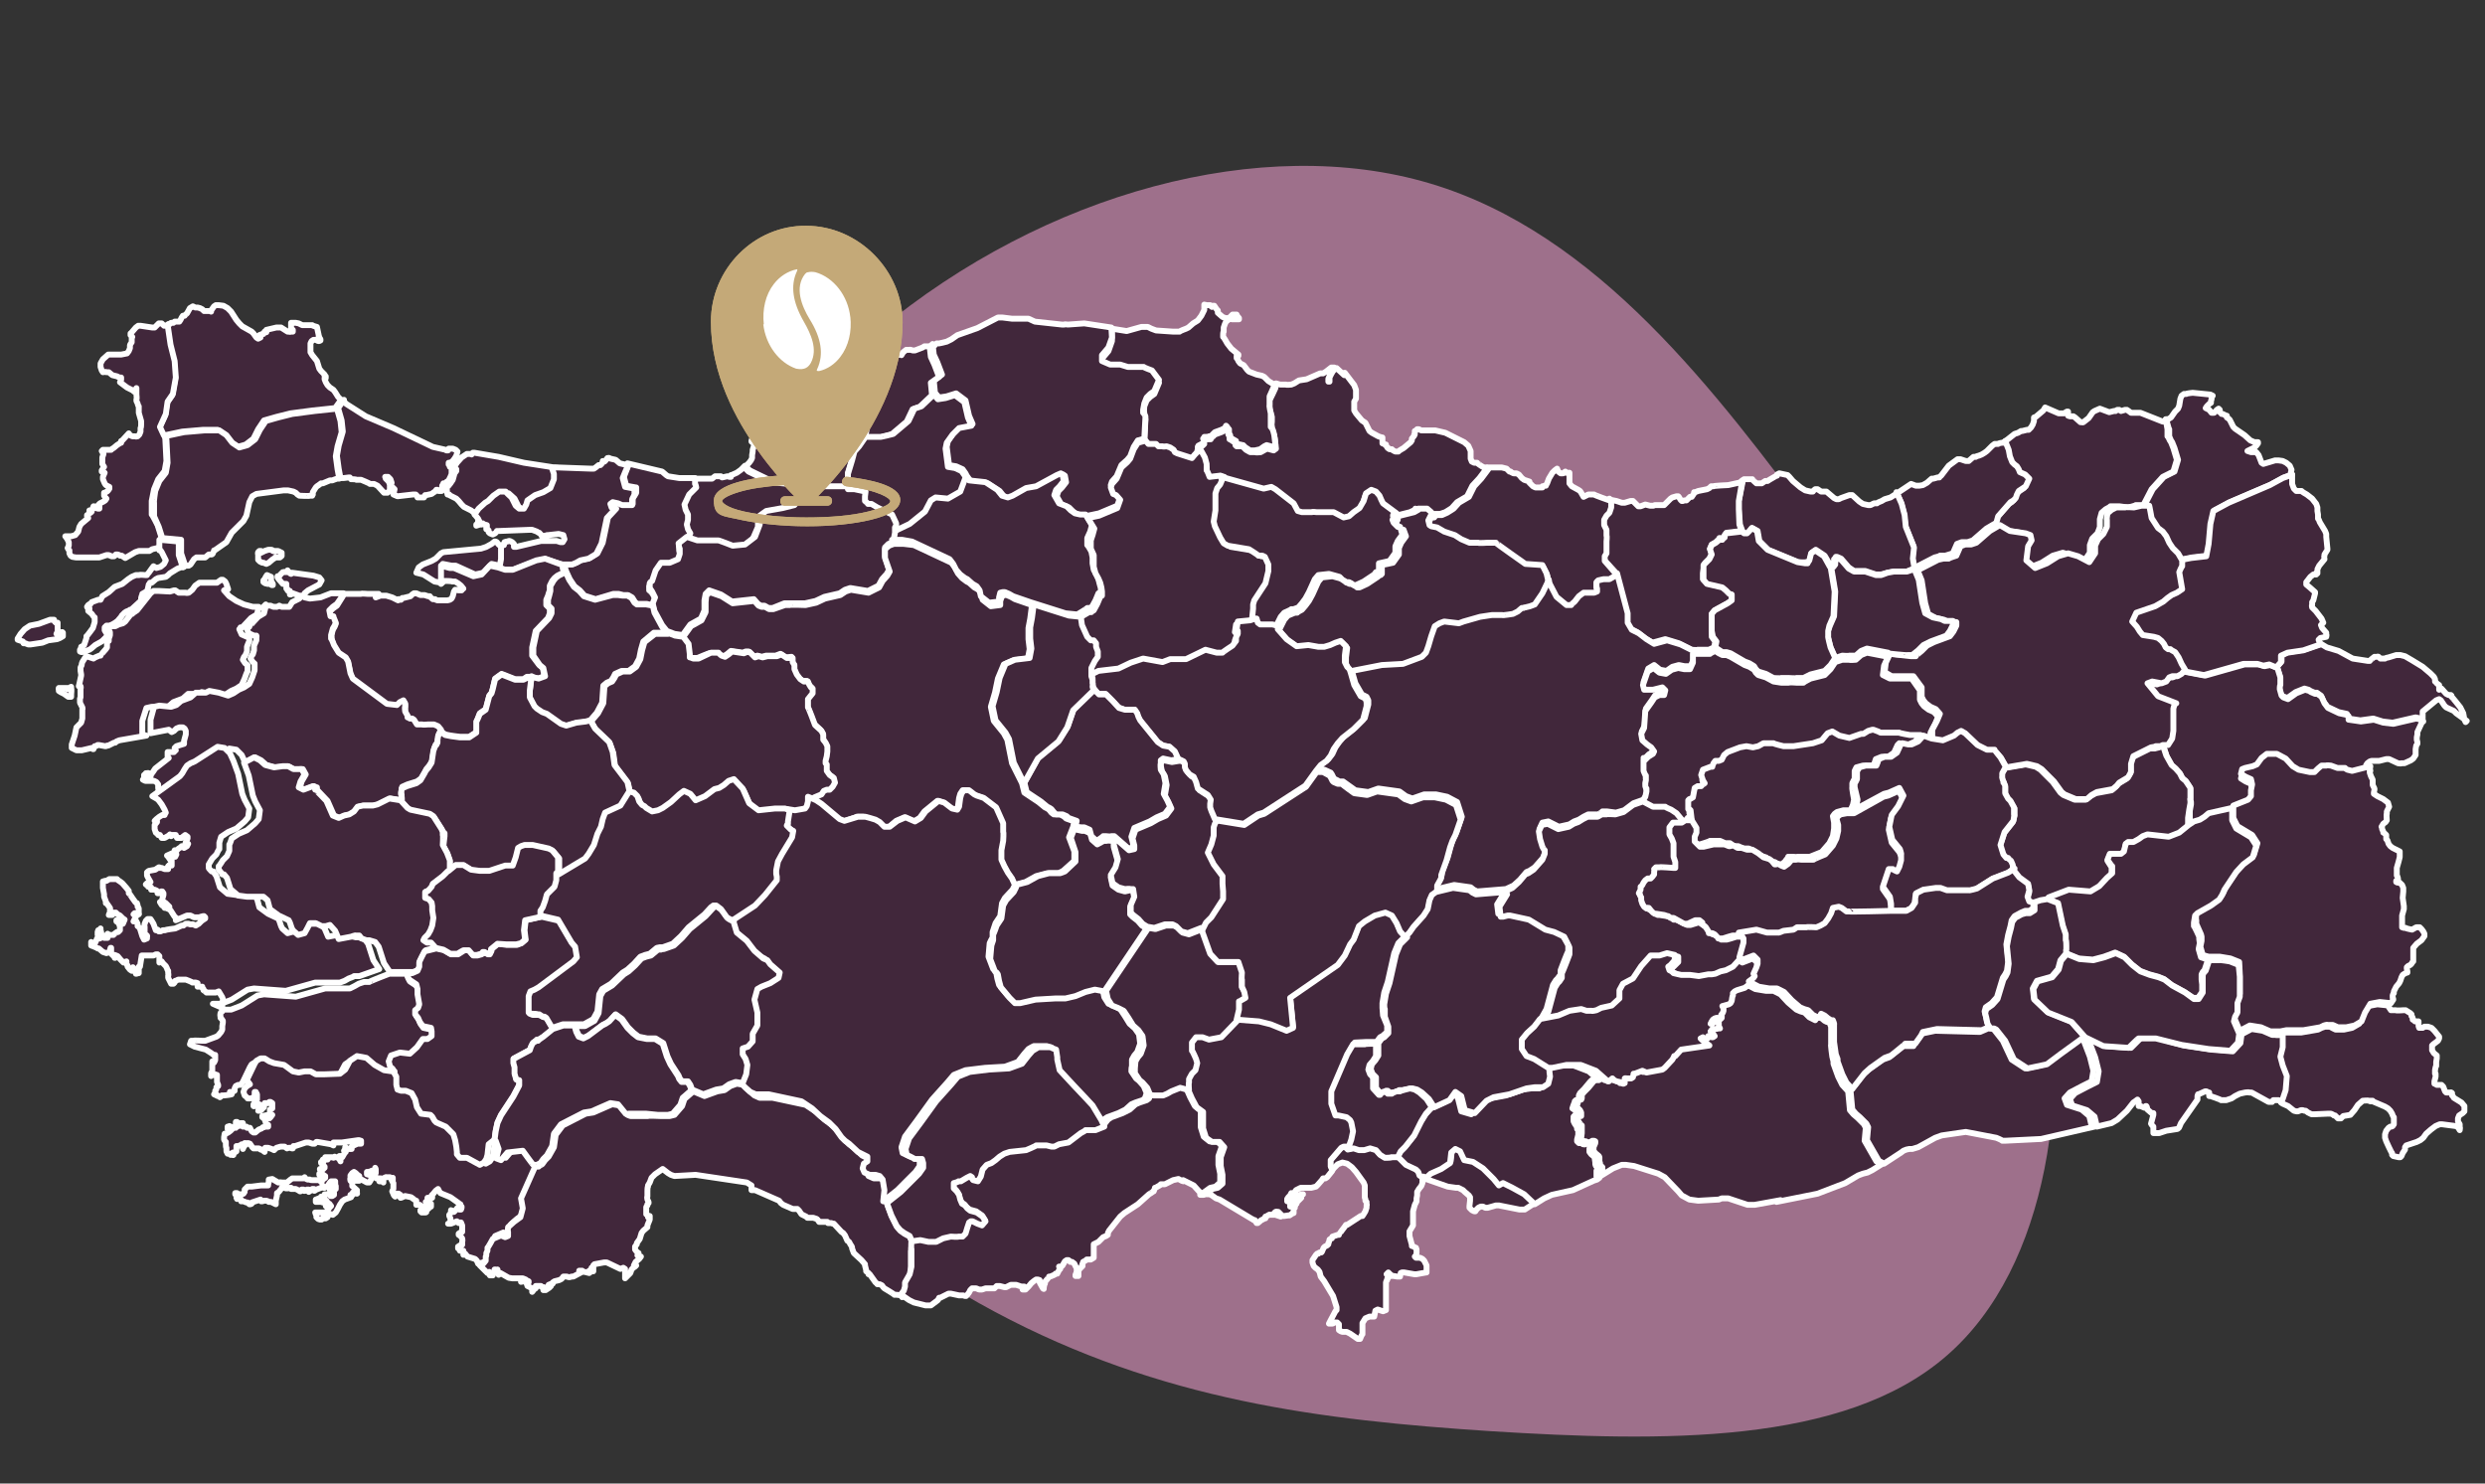 <?xml version="1.0" encoding="UTF-8"?>
<svg id="visual" xmlns="http://www.w3.org/2000/svg" version="1.1" viewBox="0 0 422.6 252.3">
  <rect x="0" y="0" width="422.6" height="252.3" fill="#333333" stroke="none"/>
  <!-- Generator: Adobe Illustrator 29.3.1, SVG Export Plug-In . SVG Version: 2.1.0 Build 151)  -->
  <defs>
    <style>
      .st0 {
        fill: #41273b;
        stroke: #fff;
        stroke-linecap: round;
        stroke-linejoin: round;
      }

      .st1 {
        fill: #c4a978;
      }

      .st2 {
        fill: #fff;
      }

      .st3 {
        fill: #9e708b;
      }
    </style>
  </defs>
  <path class="st3" d="M309.3,90.1c17.5,23.5,32.4,43.6,37.9,69,5.4,25.5,1.3,56.4-16.2,71.5-17.5,15.2-48.4,14.6-77.4,12.8-29-1.9-56.1-5.2-84.4-20.3-28.4-15.2-57.9-42.3-62.9-74.3-4.9-32.1,14.7-69.1,43.1-92.6,28.3-23.5,65.3-33.5,93.8-25s48.6,35.4,66.1,58.9"/>
  <g>
    <path class="st0" d="M389.8,80.7l-1.4.5-2.2,1.2-3.5,1.5-3.5,1.5-2.6,1.4-.5,2.2-.3,3.4-.4,2.1-2.6.3-2.5.5-.7-1.2-.9-.9-.6-.9-.5-1.1-.6-.8-.8-.6-1.1-1.7-.4-2.2,1.4-2.7,1.9-2.1,1.8-.9.6-2-.6-2-.4-1-.2-.3-.3-.7v-1.2c-.1,0-.5-1.7-.5-1.7h.3s.5-.3.5-.3l.7-1,.5-.5.2-.5.2-1.2.2-.5.4-.3h0s0,0,0,0h.4c0-.1,1.1-.2,1.1-.2l3,.3.4.2-.2.3v.3c0,0-.1.3-.1.3v.3c0,0-.3.2-.3.2l-.4.4-.2.3.6.3.4.5h.4c0,.1.5-.5.5-.5l.3-.2.2.2v.4c.1,0,.3.3.3.3h.2c0,0,.6.3.6.3h.1c0,.1,0,.3,0,.3h.1c0,.1.2.2.2.2l.2.2.6,1.2.3.3,1.6,1.1,1,.9.7.3h.6c0,0,0,.2,0,.2l-.3.4-.3.3-1.2.6.6.2h.5c0,0,.4,0,.4,0l.4.5.5,1.3.3.2,2-.6h.6s.7.1.7.1l.6.3.6.5.3.7-.2.8Z"/>
    <path class="st0" d="M368.3,71.3l.3,1.7v1.2c.1,0,.4.7.4.7l.2.3.4,1,.6,2-.6,2-1.8.9-1.9,2.1-1.4,2.7h-1.3c0,.1-1.3.4-1.3.4l-1.5-.2h-1.5c0,.1-.8.5-.8.5l-.7.6-.3,1.1v1.2c.1,0-.4,1.2-.4,1.2l-.9.9-.4,1.1v1.3s-1,1.5-1,1.5l-1.9-1-1.7-.5-1.7.5-1.9,1.2-2,.8-1.5-1.3.3-2.4.6-1-.2-.9-.8-.3-2.7-.4-1.7-1,.3-1.1,2.1-2.4.5-.3.4-.4.2-.6.3-.6,1.2-.8.6-1.3-.7-.7-.9-.4-.2-.5-.3-.5-.4-.3-.4-.4-.4-1-.2-1.1-.6-1.5h0c0,0,0,0,0,0l1.9-1.5.6-.2.5-.3h.2c0,0,.8-.2.8-.2h.3c0,0,.4-.4.4-.4l.3-.5.2-.6v-.6c0,0,.3-.1.3-.1l1.3-1.1.3-.5,2.3,1h.3c0,0,.6,0,.6,0l.5-.3h.2s0,.1,0,.1v.2s0,.2,0,.2v.2c0,0,.3.1.3.1h.6c0,0,.3.2.3.2l.9.8h.3c0,.1.2,0,.2,0l.9-.7.7-1,.3-.2.9-.4,1.6.6.8-.2h.3c0-.1.3-.2.3-.2h.3c0,0,.3.2.3.2l.7-.2h.3s.3.2.3.2l.4.3h.5s1.1,0,1.1,0l3.8,1.5h.3Z"/>
    <path class="st0" d="M388.1,187.5l-.6-.4h-.3c0,0-.4,0-.4,0h-.2c0,0-.2.3-.2.3h-.2s-.2,0-.2,0h-.2c0,0-2.9-1.6-2.9-1.6h-.4c0-.1-.7,0-.7,0l-.9.2-.8.4-.6.4-.9.3h-.9c0-.1-1.8-.7-1.8-.7h-.2c0-.1,0-.6,0-.6h-.2c0-.1-.3-.2-.3-.2h-.2s-1.1.5-1.1.5h-.1c0,0-.1.3-.1.3v.2s0,.2,0,.2v.2c0,0-2.8,4-2.8,4l-.3.7h0c0,.1-.3.3-.3.3l-1.9.3-1.2.4h-1c0,.1,0-.7,0-.7v-.4s-.2-.2-.2-.2l-.2-.3.4-1.5v-.3c-.1,0-.3,0-.3,0l-.7-.6h0c0-.1-.1-.4-.1-.4h0c0-.1-.1-.2-.1-.2h-.1c0,.1-.1.3-.1.3h-.1c0,0-.7-.3-.7-.3h-.3c0,0,0-.2,0-.2v-.3s0-.3,0-.3l-.2-.3-.4.3-.3.2-1.1,1.4-1.6,1.5-1,.6-2.5.6h0s-.4-1.7-.4-1.7l-1.3-1.1-2.5-.8-.4-1.1.9-1,2.1-1.1,1.6-.8.3-1.8-.6-2.4-1.3-3.4,3.1,1.5,4.3.3,1.7-1.7h2.9c0,.1,4.4,1.3,4.4,1.3l4.6.7,3.7.3,1.3-1.4.2-1.5,1.7-.9,1.9.3,1.6.7h.6c0,.1,1.1,0,1.1,0h1c0-.1-.1,2.4-.1,2.4l-.4,1.6.4,1.5.7,1.8-.2,2.4-.5,1.5-.3.6Z"/>
    <path class="st0" d="M403.5,187.2h-.7c0-.1-1,0-1,0l-.8.7-.6.9-.7.8-1.2.2-.4.4h-.3c0,0-.2,0-.2,0l-.5-.5h-.2c0-.1-.5-.3-.5-.3h-.6c0,0-2.2.1-2.2.1h-.5c0,0-.6-.3-.6-.3l-.4-.3h-.2c0,0-.3-.1-.3-.1h-.3s-.5.2-.5.2h-.3s-.4-.1-.4-.1l-1-.8-.9-.4-.3-.2.3-.6.5-1.5.2-2.4-.7-1.8-.4-1.5.4-1.6v-2.5c.1,0,3.1,0,3.1,0l2.9-.5.6-.3.6-.2h.9c0,.1.9.5.9.5h1.4s1.4-.3,1.4-.3l1.2-.7.6-1.5.9-1.5,1.6-.3,1.9.2h0s0,.2,0,.2l.4.6h.8c0,.1,1.4,0,1.4,0h.3c0,0,.8.5.8.5l.2.2v.3c.1,0,.2.3.2.3v.3c.1,0,.4.3.4.3h.2c0,0,.1,0,.1,0h.1s.2,0,.2,0h0c0,.1,0,.6,0,.6v.2s.1.3.1.3h.3s.3,0,.3,0l.3-.2h.6c0,0,.6.2.6.2l.5.5.8,1v.3s-.2.4-.2.4l-.8.6-.2.2v.8c0,0,.3.5.3.5l.5.4v.5c0,0-.1.6-.1.6v.7c-.1,0-.2.7-.2.7v.6c.1,0,.1,0,.1,0v.5c0,0-.2.8-.2.8v.4c.1,0,.4.2.4.2h.8c0,0,.3.3.3.3l.3.8.2.2h.8c0-.1.2.1.2.1v.4c.1,0,.3.4.3.4l1.3.8.5.6v.9c0,0-.3.3-.3.3l-.3.2-.3.2-.2.5v.5c0,0,.3.5.3.5v.5c.1,0,0,.5,0,.5l-.3-.5-.4-.2-2.3-.3h-.4s-.7.3-.7.3l-.8.6-.8.7-.5.7-.5.4-.6.3-1.8.6-.2.3v.4c0,0-.4.6-.4.6h0s0,0,0,0h0l-.2.5-.2.2h-.3s-.9-.2-.9-.2l-.2-.2v-.3c-.1,0-1-2-1-2l-.2-.6v-.6s.2-.6.2-.6l.4-.5.3-.2h.2s.2-.1.2-.1l.2-.3v-.3s0-.3,0-.3v-.6c-.1,0-.3-.6-.3-.6l-.3-.5-.4-.4-.5-.3-2.1-.9h-.4Z"/>
    <path class="st0" d="M419.5,122.6l-1.8-1.3-.4-.4-1.3-.6-.3-.3-.6-.9-.3-.2-.5.2-2.3,1.9v.3c0,0,0,.9,0,.9v.3s0,0,0,0l-.3-.3-.9-.2-3.9.9-1.7-.2-1.6-.5-2.2.3-2-.3v-.4c-.1,0-.3-.4-.3-.4l-1.4-.3-1.9-.9-.6-.8-.5-1.1-.7-.5h-.4s-.7-.3-.7-.3l-.3-.2-.7-.2-1.5.6-1.4,1-.8-.3-.3-.3-.3-1.1v-.7s.1-1.3.1-1.3l-.5-1.6.8-.9v-1.1l1.1-.5,2.7-.4,2.9-1,1,.6,2,.6,2.4,1.3,2.6.4h.3c0-.1.8-.7.8-.7h.5c0-.1.2,0,.2,0l.3.3h.2c0,0,.2,0,.2,0h.4c0-.1.6-.2.6-.2l1.3-.4h.7l.8.2,1.2.7,1.8,1.1,1.3,1.1.6.6.2.4v.4c.1,0,.2.2.2.2l.2.2.3.2v.3c0,0,0,.3,0,.3v.2c0,0,.4-.2.4-.2l.8.9.4.2h.1s.2,0,.2,0h.1s.1.1.1.1v.2c.1,0,1.5,1.8,1.5,1.8l.3.6.2.4.2,1.1.2.4Z"/>
    <path class="st0" d="M411.9,122.5h0c0,.1-.1.5-.1.5l-.7,1.5v.4c0,0-.1.5-.1.5v.4s.1.4.1.4v.3s-.2.3-.2.3h0s-.1.6-.1.6v.5c0,0,0,.5,0,.5l-.4.6-.4.3-1.1.5h-.5c0,.1-.6,0-.6,0l-1.5-.7h-.5c0,0-1.2.3-1.2.3h-.5c0,0-.5,0-.5,0h-.3s-.3.1-.3.1l-.4.3-.2.3v.3c.1,0,.7.7.7.7h0s0,0,0,0l-3.1.8-.8-.2h-.4c0-.1-1.3-.3-1.3-.3l-1.1-.4h-.8c0-.1-.8,0-.8,0l-.6.5-.6.6h-.8s-1.9-.4-1.9-.4l-1-.6-1.2-1.3-1.5-.7h-1.7c0,0-.9.6-.9.6l-.8,1.1-.7.3-1.3.3-.5.2-.2.8.8.5.9.4.2.9v1c-.1,0-.2,1-.2,1l-.5.6-2.5,1-4,.9-.7.6-.8.5-1,.3-.9.6v-1.4c0,0,0-1.4,0-1.4l.2-1.1v-.4s-.1-.4-.1-.4v-1.8c.1,0-.7-1.2-.7-1.2l-.6-.5-.4-.8-.7-.8-.7-.6-.9-1.6-.6-1.8.7-1.1.2-1.3v-3.8s.2-.7.2-.7l.3-.2-3.1-1.2-1.8-2.2.8-.3,1.6.3.8-.3.5-.7.5-.2h.3s.6,0,.6,0l.7-.4.6-.7,4.2.8,6.7-1.9h2.4s1,.3,1,.3l1-.2,1.2.5.5,1.6v1.3c-.1,0-.1.7-.1.7l.3,1.1.3.3.8.3,1.4-1,1.5-.6.7.2.3.2.7.3h.4s.7.5.7.5l.5,1.1.6.8,1.9.9,1.4.3.2.4v.4c.1,0,2.1.3,2.1.3l2.2-.3,1.6.5,1.7.2,3.9-.9.9.2.3.3h0Z"/>
    <path class="st0" d="M403,131.1v.3c0,0,.2.6.2.6l.3.6v.2s0,.2,0,.2v.3s0,.2,0,.2l.3.6v.2s-.1.5-.1.5v.2s.6.4.6.4l1,.5.8.6.2.7-.4.8v.4c-.1,0,0,1.1,0,1.1l-.2.3-.4.3-.3.5h0s.1.2.1.2v.2c0,0,.2.4.2.4v.2c.1,0,.3.2.3.2l.2.2v.3s0,.2,0,.2v.2c0,0,.2.2.2.2l.2.6.3.4.4.3,1.2.6v.8c.1,0-.5,2-.5,2v.6c0,0,0,.4,0,.4v.3c.1,0,.2.5.2.5v.2c0,0-.3.2-.3.2v.2c0,0,.2.1.2.1h.4c0,.1.2.2.2.2l.2.2.2.5v.6s-.1,1.1-.1,1.1l.2,1.4v.5s-.3,1.1-.3,1.1v.3s0,.7,0,.7v.3s0,.5,0,.5v.2c0,0,.3.1.3.1h.3c0,.1,1.1.3,1.1.3l.7-.4h.3c0,0,.3,0,.3,0l.3.3.3.4.2.4v.4s-.5.7-.5.7l-.8.6-.6.7v1.3c0,0,0,.5,0,.5v.5c-.1,0-.3.4-.3.4l-.2.2-.4.2-.2.2v.2s.1.5.1.5v.2c-.1,0-.5.2-.5.2l-.3.2-.2.4-.2.6-.2.4-.5.6-.2.4h0s-.2.4-.2.4v.3c-.1,0-.2.4-.2.4v.4c.1,0,.1.3.1.3l-.2.3-.2.3h0c0,0,0,0,0,0l-1.9-.2-1.6.3-.9,1.5-.6,1.5-1.2.7-1.4.3h-1.4s-.9-.4-.9-.4h-.9c0-.1-.6.1-.6.1l-.6.3-2.9.5h-2.9s-1,.2-1,.2h-1.1s-.6,0-.6,0l-1.6-.7-1.9-.3-1.7.9-.9-2.1.2-.8.3-.7v-1.6c0,0,.4-1.1.4-1.1v-1.2c0,0,0-1.1,0-1.1v-1.1c0,0-.1-2-.1-2l-1.5-.6-1.8-.3h-1.7c0,.1-1.2-.3-1.2-.3l-.4-1.4.2-1v-.7s-.1-.4-.1-.4l-.8-1.8v-.6c-.1,0,0-1.2,0-1.2l.4-.4,2.3-1.3,1.4-1,.5-.8.4-.9,2-3,1.2-1.3,1.6-1.2.6-2-.9-1.4-2.5-1.5-.7-1.4v-2.1s2.5-1,2.5-1l.5-.6v-1c0,0,.2-1,.2-1l-.2-.9-.9-.4-.8-.5.2-.8.5-.2,1.3-.3.7-.3.8-1.1.9-.7h1.7c0,0,1.5.8,1.5.8l1.2,1.3,1,.6,1.9.4h.8s.6-.6.6-.6l.6-.5h.8c0-.1.8,0,.8,0l1.1.4h1.3c0,.1.4.3.4.3l.8.2,3.1-.8h0Z"/>
    <path class="st0" d="M33.2,52.3h.4s.4.1.4.1l.4.2.3.3h.2s.5,0,.5,0h.5c0,.1,0,.1,0,.1h0c0-.1,0-.2,0-.2l.5-.7.3-.2h.5c0,0,.8.1.8.1l.7.4.6.6.9,1.4.5.6.5.5,1.6.9.3.3.5.7.3.2.4-.2h-.3c0-.1,0-.2,0-.2h.1c0,0,0-.1,0-.1h0s0,0,0,0h0s0-.1,0-.1l.5-.2h.2c0-.1.2-.4.2-.4h.2c0,.1.1.1.1.1h0c0-.1,0-.4,0-.4l1.7-.4h.8s1.1.7,1.1.7h.3c0,.1.3,0,.3,0h.3c0-.1,0-.3,0-.3l-.3-.2v-.3s0-.4,0-.4v-.3c0,0,.2,0,.2,0h0s0,0,0,0h0s.4,0,.4,0h.2s.5.1.5.1l.6.3h.3c0,0,1.1,0,1.1,0h.3c0,.1.8.3.8.3l.3,1.4v.3s.1,0,.1,0v.2c.1,0,.2.2.2.2v.2s-.2.1-.2.1h-.2s-.4-.2-.4-.2h-.4s-.3.2-.3.2l-.2.4v.7c0,0,0,.8,0,.8l.3.5.4.5.4.5.4,1.3.3.4.4.4.2.2v.3c.1,0,.2,0,.2,0h0c0,0,0,.3,0,.3h0c0,.1-.1,0-.1,0h-.1s0,.2,0,.2l.2.5.3.5.4.4.6.4.3.4.5.8.5.5h0s-1,1.4-1,1.4h0s-3.8.4-3.8.4l-3.8.5-2.4.6-2.1.6-1,1.5-.8,1.6-1.3,1-1.4.4-1.2-.8-1-1.3-1.2-.8h-2.5l-3.5.3-3.3.7-.6-1.3,1-2.2.3-2.1.9-1.3.5-2.8-.2-2.8-.7-2.8-.5-3.4h0s.3-.3.3-.3h.2c0-.1.2-.2.2-.2h.2c0,0,.2,0,.2,0l.2-.2h.2c0,0,.4,0,.4,0h.2s.2-.3.2-.3l.2-.4.2-.3h.3c0-.1.4-.4.4-.4l.5-.9.5-.3h0Z"/>
    <path class="st0" d="M22.4,58.2v-.2s0-.2,0-.2v-.3c0,0,.1-.2.1-.2h0c0,0-.3-.3-.3-.3h0c0-.1,0-.3,0-.3h.1c0-.1.2-.3.2-.3l.6-.7.4-.3h.4s2,.3,2,.3h.4s.2-.2.2-.2l.5-.5h.3c0,0,.2,0,.2,0l.4.4h.2c0,0,.2,0,.2,0l.2-.2h0s.5,3.4.5,3.4l.7,2.8.2,2.8-.5,2.8-.9,1.3-.3,2.1-1,2.2.6,1.3.3.5.2,4-.3,1.7-1.1,1.4-.7,1.7-.4,2v2.3c.1,0,1,1.8,1,1.8l.6,1.9h0c0,0-.1,1.8-.1,1.8h0c0,.1-1.4.4-1.4.4l-.5.3h-.3c0,0-1.5,0-1.5,0l-.6.2-1.7,1-.6-.4h-.3c0-.1-.4-.2-.4-.2h-.3c0,.1-.3.3-.3.3h-.3c0,.1-.6-.2-.6-.2h-.4s-1.2.4-1.2.4h-4s-.6-.1-.6-.1l-.3-.2-.2-.4v-.5c-.1,0-.3-.4-.3-.4l.2-.4v-.6c0,0-.3-.6-.3-.6l-.3-.4h.2s0,0,0,0h.8c0,0,.7-.2.7-.2l.5-.6.2-.8.3-.5,1.2-1-.2-.3v-.2s0,0,0,0h.2c0-.1,0-.1,0-.1h0s0,0,0,0h0c0-.1.2-.2.2-.2h0c0,0,0-.2,0-.2v-.3s.1.3.1.3h0c0,.1.1.1.1.1l.2-.2v-.3c.1,0,.3-.6.3-.6h.1v.2c0,0,.2.1.2.1h.2c0,0,.2.1.2.1h.3c0,0,0-.3,0-.3v-.2c-.1,0-.2-.1-.2-.1l.3-.3.6-.3.3-.2.2-.3h0c0,0-.2-.2-.2-.2l-.2-.3v-.3c0,0,0-.2,0-.2h.2c0-.1.3-.2.3-.2l.2-.2.2-.3v-.3s-.6-.3-.6-.3l-.2-.3-.3-.7v-.4c0,0,.3-.7.3-.7h-.2c0-.1-.3-.2-.3-.2v-.2l.4-.6-.3-.5v-.5c0,0,0-.6,0-.6l.2-.6-.3-.5.2-.2h1.4c0-.1.4-.3.4-.3l.6-.5.6-.4h.1c0-.1,0-.3,0-.3h0c0,0,.2-.1.2-.1l1.1-1.2.2.3.4.2h.5c0,.1.4,0,.4,0l.3-.3.2-.5v-.6c.1,0,.1-.6.1-.6v-.6c0,0-.4-1.4-.4-1.4v-1.1c-.1,0-.2-.5-.2-.5l-.2-.4v-.3c.1,0,0-.8,0-.8v-.3c0,0,0-.2,0-.2v-.2s0-.2,0-.2v-.2s-.4.6-.4.6l-.2-.2-1-.5-1.2-.9.2-.4v-.4c0,0-.3,0-.3,0l-.4-.2-.8-.2-.6-.5h-.4c0-.1-.6,0-.6,0l-.2-.3-.2-.6v-.6c0,0,.4-.7.4-.7l.9-.8h2.2c0,0,1-.2,1-.2l.3-.4.2-.5v-.5c0,0,.1-.2.1-.2Z"/>
    <path class="st0" d="M389.8,80.7v.7c0,0,0,.9,0,.9l.3.8.4.4h.9c0,.1.9.6.9.6l.9.7.7.9.2.6v.6c0,0,.1.6.1.6v.7c.1,0,.3.6.3.6l.9,1.5.2.5v.5c0,0,.2,2,.2,2v.2c0,0-.5.8-.5.8v.2c-.1,0,0,.6,0,.6l-.9,1.1-.3.6v.7s-.1-.1-.1-.1h0s0,0,0,0h-.1s0,0,0,0h0c0,0,0,.3,0,.3h-.5c0,0-.5.4-.5.4l-.7.9v.4c0,0,.6.5.6.5l.9.8v.2h0c0,0-.3,1.2-.3,1.2l-.2.3v.5c-.1,0,0,.4,0,.4l.6.6,1,1.3.3.7h0c0,0-.4.4-.4.4l.2.5.7.8v.3c.1,0,0,.4,0,.4l-1,.2-.3.3.3.8-2.9,1-2.7.4-1.1.5v1.1l-.8.9-1.2-.5-1,.2-1-.3h-2.4s-6.7,1.9-6.7,1.9l-4.2-.8-.6-1-.5-1.1-.6-.9-.8-.4h-.4c0-.1-.4-.4-.4-.4l-.3-.6-.4-.5-.6-.5-.7-.2-1.9-.3-.5-.6-.5-.8-.8-.9.7-1.5,3.2-1.1,1.4-.8.7-.6.7-.5.9-.4.9-.6-.5-2.9.4-1v-1c.1,0,2.6-.5,2.6-.5l2.6-.3.4-2.1.3-3.4.5-2.2,2.6-1.4,3.5-1.5,3.5-1.5,2.2-1.2,1.4-.5Z"/>
    <path class="st0" d="M356.2,191.6l-9.1,2.1-6.1.3h-.5c0-.1-1-.5-1-.5l-5.2-1-4.1.6-1.1.4-2.9,1.6-1,.3h-.5s-.5.1-.5.1l-.5.2-.4.3-2.9,1.9h0s-.9-.5-.9-.5l-2-3.5.2-2.2-.3-.6-1.1-1.1-.7-.6-.6-.7-.3-3.2,2.1-2.7,1-.9,2.4-1.7,1.1-.4,2.4-1.9h1.7c0-.1,1-1.5,1-1.5l.3-.6,2.4-.5,7.6.2,1.4-.6h.6s.4.2.4.2l1.5,1.9,1.5,3.2,2.3,1.5,3.3-.7,2.4-1.8,4-2.9,1.3,3.4.6,2.4-.3,1.8-1.6.8-2.1,1.1-.9,1,.4,1.1,2.5.8,1.3,1.1.4,1.7h0Z"/>
    <path class="st0" d="M302.8,204.1l-4.4.8h-1.2s-3.3-1.1-3.3-1.1h-1.1c0,0-.5.2-.5.2l-3.5.2-1.5-.2-1.3-.7-.6-.7-2.3-2.4-1.1-.6-4.1-1.3-1.4-.2h-.7c0,0-1.5.6-1.5.6l-2.1,1.3h0s-.1-.2-.1-.2v-.4s0-.4,0-.4l.2-.2h.2c0,0,0-.3,0-.3l-.4-.4v-.3c0,0-.1-.3-.1-.3v-.7s-.1-.2-.1-.2l-.6-.5-.3-.4v-.2c0,0,0-.4,0-.4l.3-.7v-.3s-.2-.1-.2-.1h-.3c0,0-.5.3-.5.3h-.2s-.2,0-.2,0l-.2-.2h-.2c0-.1-.3,0-.3,0l-.3-.3v-.3s.1-.8.1-.8v-.7s0-.3,0-.3v-.3c-.1,0-.5-.6-.5-.6l-.2-.4v-.4c0,0,0-.4,0-.4l.2-.2h.2c0,0,.1.4.1.4h.1v-.6s-.2-.4-.2-.4l-.3-.3-.3-.2.3-1v-.2c.1,0,.3-.1.3-.1h.2c0,0,.1-.2.1-.2v-.7c.1,0,.4-.4.4-.4l.7-.7,1-1.2.3-.3h.4s.4,0,.4,0h.4c0,0,.3.2.3.2h.2s.6-.5.6-.5l.3.3.4.2,1,.2h.1c0,0,0,.3,0,.3h0c0,0,.1,0,.1,0h0c0,0,0-.1,0-.1h0s0-.2,0-.2v-.3s0-.3,0-.3l.2-.2h.9c0,.1.3,0,.3,0v-.6c.1,0,.4,0,.4,0l1.3-.5.7.3,2.7-.5.4-.3,1.3-1.4.3-.5h.2c0-.1,1-1.2,1-1.2l4.8-.7-1.1-.8-.4-.4.4-.3h0c0,0,.3.3.3.3h.1c0,0,.2,0,.2,0h.1c0,0,.1-.1.1-.1h0s0-.1,0-.1v-.2c.1,0,.3-.1.3-.1l.4.2h.2s.2,0,.2,0h.1c0-.1-.5-.7-.5-.7h-.2c0-.1.3-.5.3-.5h.4c0,0,.5-.1.5-.1h.4c0-.1-.3-.5-.3-.5v-.7s-.2-.2-.2-.2h-.3s-.6.5-.6.5h-.3c0,0,.2-.4.2-.4l.2-.3.3-.2h.3c0-.1.2-.1.2-.1l.4.2h.1s.2-.2.2-.2v-.2s0-.2,0-.2h-.1c0-.1.3-.5.3-.5v-.3c.1,0,.1-.4.1-.4l-.2-.4,1.1-.3.3-.2.2-.4v-.9c.1,0,.2-.4.2-.4l.3-.3.4-.2,1.3-.4.8-.6,1.7.9,1.8.3h1.3c0,0,1.2.6,1.2.6l1.3,1.4,1.4,1.2.7.3.7.2.8.8,1,.5.2-.3.2-.4.6.3.6.5.4.2h.4c0,.1.3.8.3.8v3c-.1,0,.2,2.1.2,2.1l.2.8v.4c0,0,.8,2.2.8,2.2l.7,1.4,1,1.1.3,3.2.6.7.7.6,1.1,1.1.3.6-.2,2.2,2,3.5.9.5h0s-1.6,1-1.6,1l-.8.4-.8.2-.8.3-2.2,1.3-4.7,1.8-7,1.4Z"/>
    <path class="st0" d="M261,204.6l-1.7,1.1h-.9s-3.5-.7-3.5-.7h-.5s-1.4.4-1.4.4h-.4c0,0-.4-.2-.4-.2h-.4s-.4.2-.4.2l-.3.3-.2.3h-.2c0,0-.4-.2-.4-.2l-.4-.4v-.3c0,0,.1-.9.1-.9v-.6s-.2-.3-.2-.3l-.7-.6-.3-.3-.4-.2-.4-.2h-.4c0,0-1.4-.2-1.4-.2l-4-1.4,1.2-1.1,1.8-.8,1.5-1,.2-1.8.7-.6.8.4.7,1.5,1.5.3,1.7,1.1,1.8,1.8.9,1.1.7-.4,1.6.8,2,1.1,1.8,1.7Z"/>
    <path class="st0" d="M272,200.3l-.4.3-.6.2-3.5,1.6-3.6.8-1.3.6-1.6,1-1.8-1.7-2-1.1-1.6-.8-.7.4-.9-1.1-1.8-1.8-1.7-1.1-1.5-.3-.7-1.5-.8-.4-.7.6-.2,1.8-1.5,1-1.8.8-1.2,1.1h0s-.2-.2-.2-.2h-.4s-.3-.3-.3-.3l-.2-.6-.4-.4-1.7-.8-1.4-1.4.5-1,.8-.8,1.5-1.9,1.2-2.4.8-1.3,1-1.1,2.6-1.2,1-1.4,1,.7.6,2.4,1.7.5,2-2.1,1.2-.6,2.7-.5,2.9-1,1.4-.2h1.4s.9-.6.9-.6l.3-1.2-.2-.8v-.8s2.4-.5,2.4-.5h2.4s2.6,1,2.6,1l1.7,1.5h-.4c0,0-.4,0-.4,0h-.4s-.3.3-.3.3l-1,1.2-.7.7-.2.4v.7c-.1,0-.3.1-.3.1h-.2c0,0-.2.2-.2.2v.2c-.1,0-.4,1-.4,1l.3.2.3.3.2.4v.6s-.1,0-.1,0v-.3c-.1,0-.3,0-.3,0l-.2.2v.4c0,0,0,.4,0,.4l.2.4.4.6v.3c.1,0,.2.3.2.3v.7s-.2.8-.2.8v.3s.3.3.3.3h.3c0-.1.2,0,.2,0l.2.2h.2c0,.1.2,0,.2,0l.5-.3h.3c0,0,.2,0,.2,0v.3s-.3.7-.3.7v.4s0,.2,0,.2l.3.4.6.5v.2c0,0,.1.7.1.7v.3s.1.3.1.3l.4.4v.2c0,0-.1,0-.1,0l-.2.2v.4s0,.4,0,.4v.2c.1,0,.1,0,.1,0Z"/>
    <path class="st0" d="M242.3,200.5h0s-.2,0-.2,0h-.2s0,.7,0,.7l-.2.5-.4.5-.3.5v.6c0,0-.1.5-.1.5v.5c0,0-.3.6-.3.6l-.3,1.1v1.2s0,1.2,0,1.2l-.6,1v.4c0,0,0,.4,0,.4l.4,1.5v.2c.1,0,.3.1.3.1l.3.2h.1c0,0,.1.3.1.3v.2c0,0,0,.2,0,.2v.2s-.1.4-.1.4v.2c-.1,0-.2,0-.2,0l.2.2h.7c0,0,.4.2.4.2l.3.3h0s.2.4.2.4l.2.4v.4c0,0,0,.6,0,.6v.2c-.1,0-1.7.3-1.7.3h-.4s-1.7-.3-1.7-.3h-.4c0,0-.2.1-.2.1v.2c0,0-.1.2-.1.2v.2c-.1,0-.3,0-.3,0h-.2s-.6-.1-.6-.1h-.3c0-.1-.3-.3-.3-.3l-.3-.3-.3.3.3.4v.2s-.2.2-.2.2v.2c-.1,0-.2.4-.2.4v3.9c0,0,0,.8,0,.8l-.5.2-.9-.3-.4.2h0s-.2,1-.2,1h-.3c0,0-.5,0-.5,0l-.7.3-.5.8v1.9c-.1,0-.4.8-.4.8h0s-.4,0-.4,0l-1.3-.9-.6-.3h-.7s-.3-.1-.3-.1l-.3-.2v-.3s0-.4,0-.4v-.3s-.3-.3-.3-.3h-.4c0,0-.4.2-.4.2h-.4c0,0-.2,0-.2,0h0s.2-.4.2-.4l.9-1.7.2-.2v-.5s-.6-1.9-.6-1.9l-1.5-2.5-.3-.4-.3-.4-.2-.8-.3-.4-.4-.3-.3-.3-.2-.6v-.4s.6-.9.6-.9l.2-.2h.2c0-.1.2-.2.2-.2h.3s.1-.1.1-.1l.3-.7.2-.2.4-.2.2-.2v-.2c.1,0,.2-.6.2-.6l.3-.2h.1c0-.1.1-.3.1-.3l.9-.3h.2c0-.1,1-1.4,1-1.4l.2-.3h.2s2.3-1.5,2.3-1.5h.3c0,0,.2-.3.2-.3l.3-.5.2-.6v-.4c.1,0,0-.3,0-.3v-.3c0,0-.2-.2-.2-.2v-.3c0,0-.1-.2-.1-.2v-1.7s0-.4,0-.4l-.2-.5-1.3-1.8-.7-.8-.8-.6-.8-.2-.8.3-.7.7-.4.5-.4-.6v-1.1s1.8-2.1,1.8-2.1l.4-.3h.5c0,0,.5.3.5.3l1-.2.9.2h.9s1-.2,1-.2l1,.3.7.8.8.5h1.1s1.1-.1,1.1-.1l1.4,1.4,1.7.8.4.4.2.6.3.2h.4s.2.3.2.3h0Z"/>
    <path class="st0" d="M58.3,68.1l.6.6,3.3,2.1,4.7,2,6.7,3.2,2.2.5h.1s0,.1,0,.1h0c0,0,.1,0,.1,0h.2c0,0,.1-.3.1-.3h.2c0,0,.5,0,.5,0l.5.2.3.3-.2.7-.3.5-.4.5-.4.2h-.2c0,0,0,.3,0,.3l.2.2v.2c.1,0,.3.2.3.2h0s.1.1.1.1v.2s-.1.1-.1.1h0s0,.6,0,.6l-.2.5-.2.4-.2.4h-.2c0,.1-.4.3-.4.3h-.2c0,.1-.2.4-.2.4v.2s0,.1,0,.1h0c0,.1,0,.2,0,.2v.2s-.1.2-.1.2h0s-.5,0-.5,0l-.2-.2h-.1s-.1,0-.1,0l-.2.3h0c0,0-.2.1-.2.1l-.4.3-.9.2h-.2c0,0-.1.2-.1.2h0c0,.1-.1.2-.1.2h-.3c0,0-.5,0-.5,0h-.3c0,0-.1-.3-.1-.3l-.2-.2h-.5s-2.6.3-2.6.3l-.7-.3.2-.9-.3-.3h-.2c0,0-.2-.1-.2-.1l.2-.7-.2-.6-.4-.4h-.5c0-.1.1.3.1.3l.5.5.2.5v.3s0,.4,0,.4v.4c-.1,0-.4.3-.4.3h-.6c0,0-1.1-1.2-1.1-1.2l-.6-.3h-.7c0-.1-1.5-.7-1.5-.7h-.8c0-.1-.7-.1-.7-.1h-.2c0,0-.2-.3-.2-.3h-.2c0,0-.8.1-.8.1h-.4s-.2,0-.2,0l-.3-1.6-.3-2.2.3-1.7.7-2.4-.2-1.9-.6-2.1h0s1-1.4,1-1.4h0ZM81.2,87.3l-.3-.2h-.4c0,0-.4-.3-.4-.3l-1.2-.6-.4-.4-.5-.6-.4-.4-1.2-.6h0c0,0,0,0,0,0h0s0-.1,0-.1h-.3c0-.1-.1-.4-.1-.4v-.4c0,0-.2-.4-.2-.4l.4-.2.4-.5.4-.6.3-1.1.3-.4v-.3c0,0-.4-.3-.4-.3l.5-.8.8-.9.9-.6h.7c0,.1.1.1.1.1l.2-.3h.3s4.1.7,4.1.7l4.3,1,5.8.9-.5.2.2.9v.9c0,0-.5,1.5-.5,1.5l-1.2.7-1.4.5-1.3.9-.2.7-.4.7h-.8c0,0-.6-.4-.6-.4l-.7-1.4-1-.9h-1.1c0-.1-1,.6-1,.6l-.9.9-.5.3-1.1,1-.7,1Z"/>
    <path class="st0" d="M57.7,81.4h-.2c0-.1-1,.3-1,.3h-.2c0,0-.2,0-.2,0l-1.2.5h-.3c0,0-.4.3-.4.3l-.3.2-.2.2-.5.8v.4c-.1,0-.1.2-.1.2h-.4c0,.1-1.8,0-1.8,0l-.3-.2-.3-.3-.4-.2-.9-.2h-.8s-4.6.6-4.6.6l-.7.4-.5,1-.5,2.3-.5.9-2,2-.9,1.6-2,1.4h-.1c0,.1-.2.5-.2.5h0c0,.1-.2.2-.2.2h-.5c0,0-.6.5-.6.5h-1s-.5,0-.5,0l-.4.3-.6.9-.3.2h-.6c0,0-.7-2.1-.7-2.1v-2.3s-3.2-.3-3.2-.3l-.6-1.9-.8-1.8v-2.3c-.1,0,.2-2,.2-2l.7-1.7,1.1-1.4.3-1.7-.2-4-.3-.5,3.3-.7,3.5-.3h2.5l1.2.8,1,1.3,1.2.8,1.4-.4,1.3-1,.8-1.6,1-1.5,2.1-.6,2.4-.6,3.8-.5,3.8-.4.6,2.1.2,1.9-.7,2.4-.3,1.7.3,2.2.3,1.6Z"/>
    <path class="st0" d="M31.3,96.4h-.3s-.8.3-.8.3l-1.3.8-.3.3-.4.3-1.3.2-.4.2-.7.6h-.3c0,.1-.2.3-.2.3l-.2.9-.2.3-.7.4v.2c-.1,0-.2.5-.2.5v.5c-.1,0-.5.4-.5.4l-1.2,1.1h-.2c0,.1-.6.3-.6.3l-.3.2-.5.5h0c0,.1-.1.2-.1.2l-.6.7-.4.3-.5.3-.5.2h-.5c0,0-.3.3-.3.3v.5c0,0,.3.5.3.5l.3.3-1,1-.3.2-.9.5-.7.6-.3.2-1.2.4h-.2s-.2-.1-.2-.1v-.3c0,0,.2-.3.2-.3v-.2c.1,0,.5-.3.5-.3l.2-.6.2-.6v-.3c.1,0,1.1-1.4,1.1-1.4l.3-1v-.8c-.1,0-.5-.6-.5-.6l-.6-.5.2-.2v-.2c0,0,0-.1,0-.1h-.3c0,0-.1-.2-.1-.2l.2-.3.3-.2h.1s.2-.3.2-.3l1.1-.4h.4s.3-.6.3-.6l1.1-.7,1-.9,1.3-.5,1-.8.6-.4.7-.3h.6c0-.1,1,0,1,0h.3c0-.1.3-.4.3-.4l.5-.7.3-.4.5.3.7-.2.6-.5.3-.6-.7-1.4-.2-.3h-.2s0-.1,0-.1v-1.7c.1,0,.1,0,.1,0l3.2.3v2.3s.7,2.1.7,2.1ZM24.9,125.1l-4.6.8-.5.2-.2.2h-.2s-1,.5-1,.5h-.2c0,.1-.3.1-.3.1l-1.1-.2h-.2s-.3.2-.3.2h-.2s-.2.3-.2.3h0c0,0,0,.2,0,.2h-.1c0,0-.2-.2-.2-.2l-1.7.4h-.9s-.8-.4-.8-.4v-.6c0,0,.5-1.5.5-1.5l.3-1.4.8-.8.2-.7v-1.6c.1,0,0-.3,0-.3l-.4-.8v-.4c0,0,0-.3,0-.3h0c0,0,.1-.2.1-.2v-.2c0,0,0-.7,0-.7v-.7c.1,0,0-.3,0-.3h-.3c0,0,.1-.4.1-.4l.3-1.4v-.2s-.1-.6-.1-.6v-.3s0-.3,0-.3l.2-.4v-.2s.1-.3.1-.3l.5-.8.2-.2,1.2.4.3-.2.7-.3h.2c0-.1.9-1.1.9-1.1l.2-.3v-.2c0,0,0-.4,0-.4v-.2c0,0,0-.1,0-.1h0c0-.1,0-.2,0-.2h0s.2,0,.2,0h.1s0-.1,0-.1v-.4c.1,0,.2-.5.2-.5v-.5s-.2-.4-.2-.4v-.4c.1,0,.3-.2.3-.2h.2s.3,0,.3,0h.3c0,0,.6-.3.6-.3l.7-.2.4-.3,1-1.3h.2c0-.1.2-.2.2-.2l.3-.2.3-.2,2.3-2.9.5-.4h.9c0,0,1.9.1,1.9.1l.7-.2h.2c0,0,.6.4.6.4h1.2c0,.1.5,0,.5,0l.6-.5.5-.7.7-.5h1s.7,0,.7,0h.8s.5,0,.5,0l.7-.5h.3s.4.3.4.3l.2.4.3.9-.3.2h-.2c0-.1,0-.1,0-.1h0c0,0-.2.1-.2.1l.9,1,1.2.8,1.3.6,1.5.4h.6s.2,0,.2,0h.2c0-.1,0,.1,0,.1l-.3,1.2-1,.6-1.5,1.6h-.3c0,.1-.2.3-.2.3l.4.9.9.4h.4c0,0,0,.2,0,.2v.6c-.1,0-.4.9-.4.9v.8c0,0-.3.7-.3.7l-.2.2-.2.5.4.6.4.3v1.1c-.1,0-.5,1.2-.5,1.2l-.5,1.1-.9.6-.9.4-.9.6-.9.4-1.6-.5-1.6-.3-.6.3h-.7c0,0-1,0-1,0l-.9.8-1.6.6-.8.7-.9.3-2-.2-.9.2-.7,2.2v2.3ZM11.7,117l.4-.2v.3c.1,0,0,1,0,1v.4c-.1,0-.5,0-.5,0l-.7-.5-.6-.3-.3-.2v-.3c-.1,0,0-.2,0-.2h.4c0,0,.8,0,.8,0h.1s.1,0,.1,0h0s.1.2.1.2ZM10.7,107.6v.6l-.5.3-.5.2-1.5.2-1,.4-2,.3h-.4s-.5-.2-.5-.2h-.3c0-.1-.1-.3-.1-.3l-.9-.3v-.2l.5-.8.7-.8.9-.6,1.5-.3,1.9-.7h.3s.3,0,.3,0h.1c0,.1.1.3.1.3l.2.2h.3v.5c0,0,0,.4,0,.4v.4s0,.2,0,.2l-.2.4h.2c0,.1.4,0,.4,0l.3-.3h.1Z"/>
    <path class="st0" d="M322.6,83.9l2.4-1.6.8.3h.6c0,0,.6-.1.6-.1l.7-.4.8-.7h.3c0,0,.7-.2.7-.2h.3c0-.1.3-.3.3-.3l1.3-1.7,1.5-1.1h.2c0,0,.3,0,.3,0l.9.3h.5c0,0,.8-.7.8-.7h.4c0-.1.5-.2.5-.2l.5-.2.5-.3.4-.3.9-.9.4-.3h.6c0-.1.6-.2.6-.2h.4c0-.1.2-.3.2-.3h0s0,0,0,0l.6,1.5.2,1.1.4,1,.4.4.4.3.3.5.2.5.9.4.7.7-.6,1.3-1.2.8-.3.6-.2.6-.4.4-.5.3-2.1,2.4-.3,1.1-1.7,1-2.3,2-.9.3h-1s-.8.3-.8.3l-.7,1.6-1.3.4h-.9c0,.1-.9.3-.9.3l-3.5,1.8-.3-1.8.2-1.9-1.4-3.5-.2-2-.5-1.9-.8-1.8Z"/>
    <path class="st0" d="M296.4,81.7l.2-.2h.3c0,0,.7,0,.7,0h.4c0,.1.7.7.7.7h.5c0,0,.4,0,.4,0l.6-.4h.4c0,0,.3-.2.3-.2l1.2-.7h.1c0-.1,0-.2,0-.2h.1c0-.1.3-.2.3-.2l1.4.3.3.3.6.7,1.3,1.1.8.5.9.2h.4c0-.1.4-.4.4-.4h.4c0,0,.6.4.6.4h.2s.5,0,.5,0h.2c0,0,1.3,1.1,1.3,1.1l.4.2h.4c0,0,.4-.2.4-.2l1.4-.5h.5c0,0,1.2,1.1,1.2,1.1l.6.4.9.2h.4c0,0,.6-.3.6-.3h.5c0-.1.8-.4.8-.4l.5-.3,1-.3,1.1-.7.8,1.8.5,1.9.2,2,1.4,3.5-.2,1.9.3,1.8h-.4c0,0-.9.4-.9.4h-2.2s-1.1.2-1.1.2l-1.1.3h-.9s-1.8-.6-1.8-.6h-1.9c0,0-.9-.6-.9-.6l-1.3-1.5-.7-.3h-.2c0,.1-.3.4-.3.4v.7c.1,0-.2.4-.2.4h-.4s-1-1.7-1-1.7l-1.5-1-.7.5-.3,1.2-.3.4h-.4c0,.1-1.3,0-1.3,0l-5.1-2.1-1.5-1.5-.3-1.7-.9-.5-.4.5-.4.4h-.5s-.4-.4-.4-.4l-.4-1.1-.2-2.6v-1.4c0,0,.7-3.5.7-3.5Z"/>
    <path class="st0" d="M273.9,85l1,.2.9.3h.5s1-.3,1-.3h.4c0,0,.9.9.9.9h.4l.8-.3.8.2h.6c0,0,.2-.1.2-.1h1.6c0,0,.3-.3.3-.3l.8-.8.3-.2.7-.2h.3s.1.1.1.1l.3.5.2.2h.2c0-.1.4-.1.4-.1h.2c0,0,.2-.2.2-.2l.2-.2.2-.2h.3c0,0,.4-.6.4-.6v-.2c0,0,.2,0,.2,0l.5-.2,1.5-.3.4-.2.3-.3h.4c0-.1,2.5-.2,2.5-.2l1.8-.4h.2c0-.1.4-.4.4-.4l-.6,3.5v1.4c0,0,.1,2.6.1,2.6l.4,1.1-2.6.3-.2.3v.4c0,0-.5.2-.5.2h-.5c0,.1-.6.7-.6.7l-.7.4-.3.7.3.9-.4.8-.7.7-.2.3v.2s-.2,1.3-.2,1.3v1c0,0,.7.7.7.7l2.6.6.6.5.6.6h.5c0,.1-.1,1.2-.1,1.2l-.7.5-2.2,1.2-.5.6v.9s0,1,0,1v1c0,0,0,1,0,1l.6.8-.2,1-.9.4h-1.9c0,.1-1,0-1,0l-2.2-1.1-2.3-.7-2.2.6-1.3-.8-1.3-1-1.2-.6-.8-1.2v-1.6s-1.7-6.8-1.7-6.8l-2.1-2.3v-.8c0,0,.3-.5.3-.5v-1c0,0,0-1,0-1v-1c0,0,0-1,0-1l-.4-.8v-.9s.4-.7.4-.7l.5-.5.3-.9v-1s0-.1,0-.1Z"/>
    <path class="st0" d="M253,79.5h2.4s.8.2.8.2l.5.5h.2c0,.1.5.3.5.3h.5c0,0,.4.2.4.2l.5.6.4.3.9.3v.2c0,0,.6.6.6.6l.4.2h.9c0,0,.3,0,.3,0v-.2c.1,0,.4-.1.4-.1h.2c0-.1.2-.4.2-.4l.3-.8.3-.5.3-.5.4-.4.4-.3.2.5.4.3h.4s.4-.3.4-.3v.2c.1,0,.7,0,.7,0v1.8s.4.5.4.5l1.1.6.3.2.2.3.4.7.8-.4h1c0,.1,2.6,1,2.6,1h.3s0,.2,0,.2v1s-.3.9-.3.9l-.5.5-.4.7v.9s.4.8.4.8v1c.1,0,0,1,0,1v1c0,0,0,1,0,1l-.3.5v.8c0,0,2,2.3,2,2.3l-.6.6-.7.3h-1c0,0-.9.3-.9.3l-.2.3v.8c0,0,.2.3.2.3v.5c0,0-.6.3-.6.3h-1.8c0,0-.8.5-.8.5l-.7.9-.6.5h-.8c0,.1-1.7-1.2-1.7-1.2l-1.2-2.3-.4-1.7-.7-1.4-2.9-.2-5-3.5h-1.5c0-.1-1.5,0-1.5,0h-1.5c0-.1-1.4-.7-1.4-.7l-1.1-.7-1.8-.6-1.2-.7-1-.2-.3-.2-.2-.8.4-.8h.5c0-.1.4-.4.4-.4h.9c0,0,.9-.4.9-.4l.8-.5.3-.2.9-1,1.7-1,.9-1.8,1.2-1.3,1.2-1.6v-.2Z"/>
    <path class="st0" d="M217,65.2l.7.2h1c0,.1.9,0,.9,0l.5-.2.8-.5,1.3-.2,2.3-1h.5c0,0,.5-.3.5-.3l.9-.7h.5c0-.1,0,0,0,0v.2c0,0-.2.2-.2.2h-.2c0,.1-.2.2-.2.2v.4s-.4.9-.4.9v.5h.2v-.7s.3-.6.3-.6l.3-.5.3-.3.2-.2h.1s1.3,1.2,1.3,1.2v-.4h.1l1.6,2.1.3.8v1.5c0,0-.3.5-.3.5h0c0,.1,0,1.1,0,1.1v.4c0,0,.3.5.3.5l1,1.2.6.4.7,1.4.4.3,1.1.6.6.2h.1c0,.1,0,.4,0,.4v.3s0,.3,0,.3h.2c0,.1.2.2.2.2h.2c0,.1.1.3.1.3l.2.3h.1c0,.1.2.2.2.2h.4c0,0,.2.2.2.2l.4.2h.5c0-.1.9-.6.9-.6l1.2-1,.2-.3v-.3c0,0,.4-.5.4-.5v-.2c0,0,.1,0,.1,0v-.6c.1,0,.1,0,.1,0l.3-.3h.3s.4.2.4.2h.5c0,0,1.9,0,1.9,0l1.7.4,3.2,1.6.7.6.4.9v1.3s.2.5.2.5l.4.2h.5c0,.1.8.6.8.6l.4.2h.4s0,.2,0,.2l-1.2,1.6-1.2,1.3-.9,1.8-1.7,1-.9,1-.3.2-.8.5-.9.3h-.9c0,0-.4.3-.4.3h-.5c0,.1-.4-.6-.4-.6l-.7-.5h-1.2s-.1-.1-.1-.1v.2c-.1,0-.9.4-.9.4l-2.4.6-2.3-1.7-.3-.6-.3-.7-.6-.7-.8-.3-.9.6-.4,1.3-.7,1.2-1,.7-.8.7-.9.2-1.7-.8h-2.9s-.8-.2-.8-.2h-1.7c0,.1-.7,0-.7,0l-.7-1.3-3.1-2.4-.7-.4-1.3.3-6.8-1.9-.8-.2-1.7.2-.3-1.1v-1.1c-.1,0-.4-1.1-.4-1.1l-1.1-2,.3-.3.5-.3.3-.3-.2-.5.2-.2h.2c0-.1.6-.1.6-.1h.3c0-.1.7-.8.7-.8l1.1-.4.6-.3.2-.4.2.2.2.4v.5c.1,0,.2.5.2.5v.3c.1,0,.5.3.5.3l.7.4-.2.3.2.2h1c0,.1.2.2.2.2l.4.4.7.4h.9c0,.1.9,0,.9,0l.7-.4h0s.4-.2.4-.2l1.1.3.4-.3-.2-1.7-.2-.8-.3-.6v-.7c-.1,0,0-.8,0-.8v-.8s-.4-1.4-.4-1.4v-1.5c.1,0,1-2,1-2h0Z"/>
    <path class="st0" d="M189.1,55.9l2.5.4,2.5-.7h.8c0,0,.3,0,.3,0l.6.3.8.3,2.9.2h1.1c0-.1,1.1-.5,1.1-.5l.4-.2.8-.7.8-.5.6-.8.5-1v-.9c.1,0,.4.1.4.1h.6c0,.1.3.3.3.3v-.2c0,0,.1,0,.1,0h.1s.2,0,.2,0l.2.3.2.3.2.2v.2c0,0,0,.2,0,.2l.8.7.5.2h.6c0,0,.2-.2.2-.2l.4-.4h.2c0,0,.3,0,.3,0h.2c0,.1.4.6.4.6v.2h-1.2c0-.1-.5,0-.5,0l-.5.4-.2.4-.2.6v.7c-.1,0-.1.5-.1.5v.4c.1,0,.7,1.1.7,1.1l.7.9,1.2,1v.2h-.3v.4c.1,0,.3.5.3.5l.3.4.6.3.6.8.3.3,1.3.5.9.2.4.2.7.7.8.5h.3c0,.1,0,.1,0,.1l-.9,2v1.5c-.1,0,.2,1.4.2,1.4v.8s0,.8,0,.8v.7c.1,0,.4.6.4.6l.2.8.2,1.7-.4.3-1.1-.3-.4.2h0s-.7.5-.7.5l-.9.2h-.9c0-.1-.7-.5-.7-.5l-.4-.4h-.2c0-.1-1-.2-1-.2l-.2-.2.2-.3-.7-.4-.3-.3v-.3c-.1,0-.2-.5-.2-.5v-.5c-.1,0-.3-.4-.3-.4l-.2-.2-.2.4-.6.3-1.1.4-.7.7h-.3c0,.1-.6.1-.6.1h-.2c0,.1-.2.3-.2.3l.2.5-.3.3-.5.3-.3.3v.2c0,0,0,.5,0,.5v.2c0,0-.2.2-.2.2l-.4.4-.5.6-2.5-.8-.4-.2-.2-.4-.6-.4-.6-.2-.7.2h-.7c0-.1-.4-.5-.4-.5h-.5c0,0-.8,0-.8,0l-.6-.7.2-3.8-.2-.6v-.5c-.1,0,0-1.1,0-1.1l.4-1,.6-.6.7-.5.8-1.9-1.2-1.6-1.4-.4h-2.7c0-.1-1.3-.5-1.3-.5h-.9c0,0-.8,0-.8,0l-1.4-.6v-1s1.1-1.3,1.1-1.3l.6-1.7v-1.7c-.1,0-.1,0-.1,0Z"/>
    <path class="st0" d="M158.3,58.8h.6c0-.1.4-.4.4-.4h.2c0,.1,1.5-.3,1.5-.3l.8-.4,1-.7,3.4-1.2,3.5-1.8h.8s1.6.2,1.6.2h2.8c0,0,1.1.5,1.1.5l4.6.5h.4c0-.1.6,0,.6,0l2.8-.2,4.6.7h0s.1,1.7.1,1.7l-.6,1.7-1.1,1.3v1s1.4.6,1.4.6h.8s.9,0,.9,0l1.3.4h2.7c0,.1,1.4.6,1.4.6l1.2,1.6-.8,1.9-.7.5-.6.6-.4,1-.2,1.1v.5c.1,0,.4.6.4.6l-.2,3.8-1.1.3-.7,1.1-.6,1.6-.5.6-1,.9-.8,1.9-.8.9-.2.6.4,1.1.5.2.7.8-.5,1.4-3.1,1.3-1.9.4h-.9s-.9-.2-.9-.2l-.7-.5-.7-.7-1.3-.5-.8-1.4.3-.9.6-.6.7-.9-.2-1.1-.3-.2-.7.3-3.5,1.9-1.7.3-2.3,1.3-.8.3-1-.3-.8-1-2-1.3-2.8-.3-.3-.3-.5-.7-.2-.4-.5-.7-1.1-.5-1.2-.2-.4-3.1.2-1,1-1.4,1.1-1.1,2.1-.4-.6-1.4-.6-2.6-1.6-1.2-1.6.5-1.3.2-.7-.8-.2-2.1,1.4-1-.8-2.1-.6-1.3-.2-1.8Z"/>
    <path class="st0" d="M143.8,66.4l.6-.4.4-.7,1.4-1.6h.1c0-.1.3-.8.3-.8l.7-.2h1.2c0,0,0-.2,0-.2h.2c0,0,.2-.2.2-.2v-.2s.1-.1.1-.1h.1c0,0,.1,0,.1,0l.2.3h0c0,0,.4-.1.4-.1l.5-.5.3-.3,1.5-.8.3-.2h.3c0-.1.3-.2.3-.2l.3.2.3-.5.5-.4h.6c0-.1.5.1.5.1h.4s1.3-.5,1.3-.5l.3-.2h.3s.6,0,.6,0l.2,1.8.6,1.3.8,2.1-1.4,1,.2,2.1-2.1,2-1.2.4-1,2.1-2.6,2.2-2.3.6h-2.4c0-.1.4-2.6.4-2.6l-.8-2-.4-1.5-1.3-.6-1.2-1.2Z"/>
    <path class="st0" d="M126.7,79.4l.7-.7.3-.4.2-.4v-.5c0,0,.1-.6.1-.6v-.3s.2-.6.2-.6v-.3s0-.2,0-.2l-.4-.3v-.2c0,0,.2-.4.2-.4l.5-.2h1c0,0,.1-.2.1-.2l.4-.5h.1c0-.1.2-.2.2-.2l3.3-1.3,4.6-3.1,2.6-1.3.8-.6h.2c0-.1,2.1-.8,2.1-.8l1.2,1.2,1.3.6.4,1.5.8,2-.4,2.5-1.1,1.6-.8.9-.4,1.5-.7,2.3v2.6s-4.7-.1-4.7-.1l-1.4-.4-1.6-.2-5.3-.5-3.7-1.8-.8-.8Z"/>
    <path class="st0" d="M118.2,81.4h2.9c0,0,.5-.4.5-.4h.2c0,0,.3,0,.3,0h.5c0,.1.2.2.2.2l.9-.2h.1s.2.1.2.1h.1s.2,0,.2,0h0c0-.1,0-.3,0-.3h.1c0,0,.9-.4.9-.4l.7-.5.5-.5.8.8,3.7,1.8,5.3.5-.4,2.5-1.1,1.3-2,.5-2.8.5-1.1.8v1.5c0,0-.9,2.1-.9,2.1l-1.7,1.3-2.1.2-2.5-1h-3.5c0,.1-1.8-.5-1.8-.5l.5-.9-.4-.7-.2-.8.3-.8v-.9c0,0-.4-.8-.4-.8l-.2-.9.8-1.7,1.2-1.2v-.6s-.2-.8-.2-.8v-.3Z"/>
    <path class="st0" d="M106.7,78.8l5.9,1.4.7.6.3.2,1.9.3h2.7c0,0,0,.2,0,.2v.8c.1,0,.2.6.2.6l-1.2,1.2-.8,1.7.2.9.4.8v.9c0,0-.2.8-.2.8l.2.8.4.7-.5.9-1.4,1.1v.9c0,0,.2.9.2.9l-.3.9-1.4.7h-1.5c0,0-.9,1.3-.9,1.3l-.6,1.8-.3.2-.3.3v.7c.1,0,.6.6.6.6l.5,1-.4,1-1.1-.3h-1.6s-.4-.3-.4-.3l-.5-.8-.7-.4h-.8s-.8-.2-.8-.2h-.9c0,0-3,.9-3,.9l-1.9-.6-.8-.9-.9-.7-.8-1.2-.6-1.3-.2-.6v-.6c-.1,0,1.4-.1,1.4-.1l.7-.3.7-.4,1.4-.3,1.3-.8.9-1.8.9-4.3,1.4-1.5-.3-.2h-.3c0,0-.2-.7-.2-.7l.4-.3.9.2.7.3h1.2s.4-.1.4-.1v-1c.1,0,.6-.9.6-.9v-.9c-.1,0-1.7-.3-1.7-.3l-.4-1.5.7-1.8v-.4Z"/>
    <path class="st0" d="M94.9,79.5l5.5.2h.6c0,0,.3-.2.3-.2l.5-.4h.3c0,0,.2-.2.2-.2l.2-.3v-.2c.1,0,.3.1.3.1l.2-.2.3-.4h.2c0-.1.3.1.3.1l.9.2.7.6,1.3.3v.4c-.1,0-.8,1.8-.8,1.8l.4,1.5,1.6.3v.9c.1,0-.4.9-.4.9v1c-.1,0-.5,0-.5,0h-1.2s-.7-.3-.7-.3l-.9-.2-.4.3.2.6h.3c0,0,.3.3.3.3l-1.4,1.5-.9,4.3-.9,1.8-1.3.8-1.4.3-.7.4-.7.3h-1.5c0,.1-3-.9-3-.9l-1.5.3-4,1.5h-1.3c0,0-1.2-.3-1.2-.3l.2-1.1v-2.6s0,0,0,0h.2c0-.1.3-.2.3-.2h.2c0-.1.1-.3.1-.3v-.2c0,0,.3-.1.3-.1h.2c0,0,.2-.1.2-.1h.2s.4.2.4.2l.3.3v.5c.1,0,.4,0,.4,0l4.2-1h2.5c0-.1.8.2.8.2h.4s.3-.5.3-.5l-.2-.7-.8-.2-1.8.2h-.2s-.2.1-.2.1h-.2c0,0-.2,0-.2,0h-.3c0-.1-.4-.5-.4-.5h-.1c0,0-.3-.2-.3-.2l-.8-.3h-.4c0,0-5.2.2-5.2.2h-.4c0,.1-.3.4-.3.4l-.4.2-.5-.2-.2-.2v-.3c0,0-.2-.2-.2-.2h-.2c0,0,0-.1,0-.1h0c0,0,0-.1,0-.1h.1s0-.3,0-.3v-.2c-.1,0-.3-.1-.3-.1h-.2c0-.1,0,0,0,0l-.2-.2-.2.2h-.3c0,0-.6.2-.6.2v-.2h.2s.1-.1.1-.1v-.2c0,0,0-.3,0-.3h.2c0,.1,0,.2,0,.2h0c0-.1,0-.2,0-.2h0s0,0,0,0l-.2-.4-.4-.5-.2-.2.7-1,1.1-1,.5-.3.9-.9,1-.7h1.1c0,.1,1,1,1,1l.7,1.4.6.5h.8c0,0,.4-.7.4-.7l.2-.7,1.3-.9,1.4-.5,1.2-.7.6-1.5v-.9c0,0-.3-.9-.3-.9l.5-.2Z"/>
    <path class="st0" d="M75.2,99.1h-.2c0,0-1.1-.2-1.1-.2l-1.9-1.2-1.2-.3.4-.9.7-.5,1.5-.6.7-.4.9-.9.4-.2,6.4-.6.9-.3.9-.5.5-.4h.2s.2.1.2.1l.2.3.2.2h.3c0-.1,0,2.4,0,2.4l-.2,1.1-1.4-.3-1.4,1.5-1.4.3-3.3-1.5h-.7c0,0-1.5-.3-1.5-.3v3.1Z"/>
    <path class="st0" d="M58.4,101h3c0-.1,1.1,0,1.1,0h1.9c0,0-.2,0-.2,0h-.2c0,.1-.1.3-.1.3v.3c0,0,.8-.3.8-.3h1s1,.3,1,.3l1,.5v-.2c.1,0,.2,0,.2,0h0c0,.1.1.1.1.1h.2c0,0,.2-.3.2-.3h.2c0,0,1.2-.3,1.2-.3l.3-.3.3-.2h.4c0,0,.7.3.7.3h.7s.6.2.6.2h.3c0,.1.5.5.5.5h.4c0,.1.4.2.4.2h1.7s.4-.1.4-.1l.3-.2.2-.4.2-.8.2-.3h.3c0,.1.4.1.4.1h.4c0-.1.3-.3.3-.3l-.4-.5-.5-.4-.5-.3h-.5c0-.1-1.2-.1-1.2-.1h-.2c0,0-.5.5-.5.5v-3.1c0,0,1.5.4,1.5.4h.7c0,0,3.3,1.4,3.3,1.4l1.4-.3,1.4-1.5,1.4.3,1.2.4h1.3c0,0,4-1.6,4-1.6l1.5-.3,3,1.1v.6c.1,0,.3.6.3.6l-1.2.6-.5.4-.4.5-.4.8v.9c-.1,0-.3.8-.3.8l-.3.7v.9c0,0,.6.6.6.6v.8c0,0-.3.8-.3.8l-2.1,2.2-.6,2.8v1.4s1.2,1.6,1.2,1.6l.6.5.3,1.4-1.1.4-1.2-.3h-.7c0,0-.6.4-.6.4h-.7c0,0-.7,0-.7,0l-2.3-.9-1.1.8-.4,1.7-.2.7-.4.5-.6,2.3-1,.7-.5,1.3v1.9c-.1,0-1.3.8-1.3.8h-1.6s-1.5-.2-1.5-.2l-1-.2-.8-.6-.5-.6-.7-.3h-1s-1,.2-1,.2h-.9c0-.1-.5-1-.5-1l-.3-.2h-.4s-.2-.2-.2-.2v-.3c-.1,0-.5-.7-.5-.7v-.8c0,0,0-.6,0-.6l-.3-.5-.6.3-.5.5-1.7-.2-5.8-4.3-.4-.9-.4-2-.4-.7-1.2-.8-.8-1.3-.4-1.1v-.6c-.1,0,.2-1.1.2-1.1l.3-.5.2-.5-.4-.9h-.5c0-.1-.2-1.1-.2-1.1l.6-.6.7-.5,1-1.6v-.2c0,0,0,0,0,0Z"/>
    <path class="st0" d="M44.6,103.4l.5-.4h.3c0,0,.6,0,.6,0l.5.2h.5c0,.1.5-.2.5-.2l.4.2h.7c0,0,.6,0,.6,0l.5-.8,1.2-.6.4-.5h-.4s-1.1-.4-1.1-.4l-.3.2h-.2s0-.3,0-.3v-.3s-.2,0-.2,0h-.1s-.1-.1-.1-.1v-.2c-.1,0-.2-.1-.2-.1v-.2s0-.4,0-.4v-.2c0,0-.2,0-.2,0h-.4c0,0-.7-.8-.7-.8l-.2-.3v-.2h.3c0-.1.2-.3.2-.3l.4-.4h.2c0-.1.2,0,.2,0h.2s.2-.3.2-.3l.4.5h0c0,0,.2.1.2.1h0c0,0,0-.2,0-.2h.2c0,0,3.6.5,3.6.5l1,.3.4.5-.4.7-1.9,1-.6.5v.7c0,0,.9.2.9.2l1.8-.2,1.8-.7h2.1c0,0,0,0,0,0v.2c0,0-1.1,1.6-1.1,1.6l-.7.5-.6.6.2,1h.5c0,.1.4,1.1.4,1.1l-.2.5-.3.5-.3,1.1v.6c.1,0,.5,1.1.5,1.1l.8,1.3,1.2.8.4.7.4,2,.4.9,5.8,4.3,1.7.2.5-.5.6-.3.3.5v.6c-.1,0,0,.8,0,.8l.4.7v.3c.1,0,.4.2.4.2h.4s.3.2.3.2l.5.8h.9c0,.1,1,0,1,0h1s.7.3.7.3l.5.6-.4.8v.6c-.1,0-.1.5-.1.5l-.2.4-.2.2-.3.8-.3,2-.5.8-.5.6-.2.4-.7,1.2-.7.5-1.6.5-.9.4-.2,1v.3c.1,0,.2.7.2.7v.3c-.1,0-2-.3-2-.3l-2,1-.8.2h-.8c0,0-.9,0-.9,0l-.9.2-.6.8-.8.5-.9.2-.9.4-1-.4-1.1-2.5-1.8-1.9v-.4c-.1,0-.5-.2-.5-.2l-1.6.6-.8-.4.3-1,.7-1.2-.5-.9h-.4s-.7.1-.7.1h-.3c0,0-.9-.5-.9-.5h-.9c0,0-1.5.1-1.5.1l-1.5-.4-.9-.8-1-.5-1.7.9-.6-1.3-.9-.9-1.2-.2-3.9,2.5-.7.3-.6.4-.4.6-.4.7-.4.5-4.7,3.4h-.2c0,0-.4-.4-.4-.4l-.3-.4v-.3s-.1-.6-.1-.6v-.6c0,0-.3-.4-.3-.4l-.4-.2h-1c0,0-.5,0-.5,0l-.4-.2.2-.2v-.6c.1,0,.3-.3.3-.3h.3c0-.1.2,0,.2,0v.2s-.4,0-.4,0v.2h.2s.2,0,.2,0h.2c0,.1.1.3.1.3v-.4c-.1,0,0-.2,0-.2h.2c0-.1.2-.3.2-.3l.4-.6,2.3-1.8-.2-.2h0v-.4s0-.2,0-.2v-.2s.8,0,.8,0h.3c0-.1.3-.3.3-.3l-.2-.4.3-.3,1.3-.4h0c0,0,0-.2,0-.2v-.3s.3-1.1.3-1.1v-.6s-.2-.4-.2-.4l-.3-.2h-.6c0,0-.5.2-.5.2l-.4.4-.4.2-.5-.4-3.1.6v-2.3c0,0,.6-2.2.6-2.2l.9-.2,2,.2.9-.3.8-.7,1.6-.6.9-.8h1s.7,0,.7,0l.6-.3,1.6.3,1.6.5.9-.4.9-.6.9-.4.9-.6.5-1.1.4-1.2v-1.1c.1,0-.3-.3-.3-.3l-.4-.6.2-.5.2-.2.2-.7v-.8c0,0,.4-.9.4-.9v-.6c.1,0,0-.2,0-.2h-.4c0,0-.9-.4-.9-.4l-.4-.9.2-.2h.3c0-.1,1.5-1.7,1.5-1.7l1-.6.3-1.2v-.3ZM46.4,93.7h.3c0,0,.6,0,.6,0l.6.3v.5c.1,0-.3.3-.3.3h-.8c0,.1-.4.3-.4.3l-.7.6-.4.2-.5-.2h-.2s-.4-.2-.4-.2l-.3-.3v-.6c0,0,0-.2,0-.2v-.2c-.1,0,0-.3,0-.3l.2-.2h.2c0,0,.1,0,.1,0v.3c0,0,.6-.3.6-.3l.6-.2h.6s.6.3.6.3ZM46.2,99.3h.2s0,0,0,0v.2s-.2,0-.2,0l-.3-.2h-.4c0,0-.4-.1-.4-.1l-.3-.2v-.3s.2-.2.2-.2l.2-.4.2-.3.7.3v.2s0,.3,0,.3v.3s.2.2.2.2Z"/>
    <path class="st0" d="M37.8,171.4h0c0-.1,0-.4,0-.4v-.2s-.1-.3-.1-.3l.3-.3-.2-.6-.6-1-.5.2h-1.6c0-.1-.5-.4-.5-.4v-.2c-.1,0-.2-.2-.2-.2v-.2c-.1,0-.3,0-.3,0h-.2s-.2,0-.2,0h-.1c0,0,0-.2,0-.2v-.4c0,0-.3-.1-.3-.1h-.6c0-.1-1.1-.5-1.1-.5h-.6c0,0-.7,0-.7,0l-.4.2h-.1s-.1.1-.1.1v.2c0,0-.2.2-.2.2h-.2c0,0-.2,0-.2,0l-.5-1v-.4c.1,0,0-.4,0-.4v-.4c-.1,0-.2-.4-.2-.4l-.2-.4-.5-.5-.2-.3-.4.2v-.3c0,0,0-.8,0-.8l-.3-.3h-.3s-.4.2-.4.2h-.4c0,0-1.4,0-1.4,0h-.2c0,0-.3,1.9-.3,1.9h-.1c0,0,0,0,0,0h0c0,0-.1,0-.1,0v.4c0,0,0,.4,0,.4v.3c-.1,0-.4.1-.4.1h-.1c0-.1-.3-.8-.3-.8l-.2-.3v.6s-.2,0-.2,0l-.3-.2-.4-.5v-.2c-.1,0-.2-.3-.2-.3v-.4c0,0-.5.2-.5.2l-.5-.5-.5-.6-.5-.2v.4c0,0,.1.1.1.1h-.1v-.2c-.1,0-.6-.5-.6-.5v-.3s0-.2,0-.2v-.2s0-.3,0-.3h-.1l-.2.7-.5.2-.6-.2-.7-.6h-.2c0-.1-1.1-.5-1.1-.5v-.2s0-.4,0-.4l.6.3.2-.4.2-.5h.5v-.3l-.4-.3v-.5c0,0,.1-.3.1-.3l.3.3v-.3s0-.1,0-.1h0c0,0,.1-.2.1-.2v.3c0,0,.1.3.1.3v.3c0,0-.3.2-.3.2h.1c0,0,.1.1.1.1h.1s.2,0,.2,0h.2s0,.2,0,.2h0c0,.1.1.2.1.2h.3s.3,0,.3,0v-.2c.1,0,0-.3,0-.3v-.2l.3.2h.1s.3,0,.3,0h.3c0-.1.6-.5.6-.5h.2c0,0,.3-.3.3-.3v-.6s-.2-.6-.2-.6l-.4-.3v-.2l.6.3.3.3h.2s.3-.7.3-.7l-.3-.2-.5-.5-.4-.2-.3-.3h-.2s-.2,0-.2,0l-.2.4h-.2c0,0-.4,0-.4,0h0c0-.1.2-.4.2-.4v-.5c.1,0,0-.3,0-.3l-.7-1v.2c.1,0,0-.3,0-.3l-.3-.8v-.2s0-.2,0-.2l-.2-1.1v-.4s0-.4,0-.4v-.3c.1,0,.3-.1.3-.1h.3c0,0,.5-.3.5-.3h.2c0,0,.6,0,.6,0h.5c0,.1.5.4.5.4l.4.3.7.8.4.5v.4c.1,0,.6.8.6.8l.5.7.2.2h.1c0,.1.1.3.1.3v.3c.1,0,.2.3.2.3v.3s0,.3,0,.3v.3c.1,0,0,.1,0,.1h0s0,0,0,0l-.2-.2h-.2s-.3,0-.3,0l-.2.2.4.2v.3s-.2.3-.2.3l-.2.4h.5c0,0,.2.4.2.4v.4c.1,0,.4.4.4.4l.4,1.3.3.6.5-.2v-.3c.1,0,0-.2,0-.2l-.4-.3v-1.2c-.1,0,0-.5,0-.5l.2-.5.3-.3h.4c0,.1,0,0,0,0h.1l.2.3.3.5.4,1.1h.1c0,0,.2-.1.2-.1h0c0,0,.2.3.2.3h.3s.4-.2.4-.2h.4c0-.1,1.7-.3,1.7-.3l1.1-.5h.3c0,0,.1-.1.1-.1l.3-.2h.1c0,0,.2,0,.2,0h.2c0,0,.2.1.2.1h.3c0-.1,0,0,0,0h.1c0-.1.6.2.6.2l.5-.3.5-.5.6-.4v-.2l-.2-.2h0s-.2.2-.2.2v-.2c-.1,0-.6.2-.6.2h-.7c0,0-.2,0-.2,0l-.6-.3h-.6s-1.4.6-1.4.6l-.5.2h0s.2-.3.2-.3l-.4-.3-.7-1.1-.3-.2-.5-.2h-.2c0-.1-.5-.5-.5-.5l-.3-.5.3.3.4.3.6.4h.3v-.2l-.3-.3-.3-.3-.3-.2-.3-.2v-.3c0,0,.2-.7.2-.7v-.3c0,0-.2-.3-.2-.3h-.2c0,0-.2.3-.2.3h-.4s0-.3,0-.3h0c0-.1-.5-.3-.5-.3h-.3s-.3,0-.3,0h0c0-.1,0-.4,0-.4h0c0-.1-.3-.1-.3-.1h-.2c0-.1-.4-.4-.4-.4l.2-.2h.2c0-.1.2-.2.2-.2h.2s-.4-.7-.4-.7l-.2-.4v-.5c-.1,0,.3-.3.3-.3l1.1-.2.6-.4h.1s0,.1,0,.1h0c0,0,0,0,0,0h.2s.2,0,.2,0l.5.2h.3c0,0,.3,0,.3,0v-.4c-.1,0,0-.1,0-.1l.2-.2h.2c0,0,.2.1.2.1v-.2c0,0,0-.2,0-.2v-.2s0-.3,0-.3v.2c-.1,0-.6-.8-.6-.8l-.2-.2.9-.4v.6c.1,0,.5,0,.5,0l.2-.4-.3-.7h.4c0-.1.3-.3.3-.3l.3-.2.2-.2.4.3.5-.3.2-.4h-.5c0-.1.4-.9.4-.9v-.3s-.4-.3-.4-.3l-.4.3-.2.2h-.3c0,0-.4,0-.4,0h-.1c0,0-.2-.5-.2-.5h-.1c0,0-.3,0-.3,0h-.2c0,.1-.2.2-.2.2l-.2-.3-.2.2-.7.4h-.3c0,0-.2,0-.2,0l-.3-.5h-.3c0-.1-.4-.4-.4-.4l-.2-.6v-.7s.4-.5.4-.5v-.2h-.1s-.3,0-.3,0l.3-.3.5-.4.5-.3h.4c0-.1.2-.4.2-.4l-.2-.5-.5-.9-.6-.8-.3-.2-.7-.4,4.7-3.4.4-.5.4-.7.4-.6.6-.4.7-.3,3.9-2.5,1.2.2.9.9.6,1.3.8,2.2.7,3.4.4,1,.8,1.5-.2,1.5-.6.7-1.4,1.2-1.4.6-1.2.8-.3,1v1.1c-.1,0-.5.9-.5.9l-.7.7-.6,1v.6c-.1,0,.5.6.5.6h.3c0,.1.5.8.5.8l.6,1.9,1.3,1.1,1.5.2h2.4c0,0,.4,0,.4,0l.7.6.4,1.5,1.5,1.1,1.7.8.2.4.3.9.2.4.9.8,1.1-.3.5-.9.4-.9h1s1,.5,1,.5h.7s.7-.2.7-.2l.9,1,.6,1.4,2.1-.4.8-.3h.6c0,.1.4.6.4.6l.8.2h.5s1,.3,1,.3l.6.8.9,2.8,1,1.5-3.4,1.2h-.9c0,.1-.9.4-.9.4l-.7.4-.8.3h-4.2s-5,1.4-5,1.4l-5.4-.4-1.1.2-2.7,1.7-1.8.7h-1.4s0,0,0,0Z"/>
    <path class="st0" d="M40.9,184.5h-.4s-.4.2-.4.2l-.2.4v.4c-.1,0-.3.2-.3.2h-.5s0,.2,0,.2l.3.2h-.1c0,.1-1.3.2-1.3.2h-.3c0,.1-.3.3-.3.3l-.2-.2h-.2c0-.1-.1-.1-.1-.1h-.1c0,.1,0,0,0,0h0c0,0,0-.2,0-.2h-.2c0,.1,0,.1,0,.1h0c0,0-.2-.1-.2-.1l.2-.3v-.3c.1,0,.2-.3.2-.3v-.3c0,0,.2-.2.2-.2h.1v-.2l-.2-.5v-1.2c.1,0-.3.1-.3.1v-.2c-.1,0-.3,0-.3,0h-.2c0,.1-.2.3-.2.3v-.5c0,0,.2-.4.2-.4v-.4c0,0,0-.4,0-.4v-.2c0,0,0-.1,0-.1v-.2c0,0,0-.3,0-.3l.3.2.2-.4v-.6c0,0,0-.3,0-.3h-.3c0-.1-1.3-.9-1.3-.9l-1.9-.5-.8-.4.2-.6h.4c0-.1,1.5,0,1.5,0h.5c0,0,1.9-.7,1.9-.7l.3-.2.5-.6.2-.4v-.6c0,0,.1-.6.1-.6v-.3s-.2-.3-.2-.3l-.2-.2v-.3c-.1,0,0-.5,0-.5h0c0-.1.3-.3.3-.3v-.2c.1,0,.1-.1.1-.1h0s1.4,0,1.4,0l1.8-.7,2.7-1.7,1.1-.2,5.4.4,5-1.4h4.2s.8-.4.8-.4l.7-.4.9-.3h.9c0-.1,3.4-1.4,3.4-1.4h3c0,0,.2.7.2.7l.3.6,1.2.8.3.8v.9s.3,1.7.3,1.7l-.2.6-.5.4v.7c0,0,.4.6.4.6l.3.7.5.7,1.4.3.2.6v.8c0,0-.7.5-.7.5h-.8s-1,1.5-1,1.5l-1.2,1.1-1.7-.2-1.5.5-.4,1,.3,1.1h.2c0,0,.2.2.2.2l.2.4v.4c.1,0-2.7-.4-2.7-.4l-1.6-.9-1.4-1.2-1.6-.3-1.2.8-.8,1.5-.9.7-2.6.2h-1.5c0,0-.9-.6-.9-.6h-1s-1,.2-1,.2l-1-.2-1.5-1.1-1.7-.3-.8-.3-.8-.5h-.7s-.7.4-.7.4l-.3.5-1.2,2.5-.3.4Z"/>
    <path class="st0" d="M81.3,214.9h0c0,0-.2-.5-.2-.5l-.3-.3-1.3-.4-.4-.5-.3.2v-.4c0,0,0,0,0,0h0v-.3h-.6l.2-.2-.2-.2h-.1s-.2,0-.2,0v-.3c.1,0,.3-.2.3-.2h.2c0,0,.2-.1.2-.1h0c0-.1,0-.1,0-.1h0s0,0,0,0v-.5c.1,0,0-.5,0-.5l-.3-.4-.3-.2v-.2l.3-.2h.1c0,0,.2-.1.2-.1v-1.1c0,0-.2-.5-.2-.5h-.2c0,.1-.2.1-.2.1l-.3-.3-1,.4h-.5c0,0,.4-.2.4-.2v-.3c0,0,0-.4,0-.4l-.2-.4v-.2c.1,0,.3-.5.3-.5v-.3c.1,0,.5.3.5.3l.3-.3.3-.4h.3c0-.1,0,0,0,0v.3c-.1,0,0,0,0,0h.3c0,0,.1-.3.1-.3v-.2c0,0-.2-.2-.2-.2v-.2c-.1,0-.3-.2-.3-.2l-1.4-1-1.7-.7-.2-.3-.2-.4-.4.3-.4.5-.3.3v.2h.1v.2h-.4s-.2,0-.2,0h-.2c0,0,0,.3,0,.3v.2c0,0,0,.2,0,.2h-.3c0,0,.1.3.1.3h0c0,0,.1.2.1.2v.2c-.1,0,0,.2,0,.2h0c0,.1.1.1.1.1v-.3c.1,0,.2-.2.2-.2v-.2s0-.4,0-.4l.4.4v.5c-.1,0-.5.4-.5.4l-.3.2v.3c.1,0-.1.1-.1.1h-.4s-.3,0-.3,0l-.2-.2v-.2l.2-.2h.3v-.3l-.4-.2-.2-.2h-.2c0,0-.4,0-.4,0v-.7c-.1,0-.9-.6-.9-.6l-1-.2-.7.3h-.1v-.5c-.1,0-.3-.2-.3-.2h-.3c0,.1-.3.5-.3.5l-.2-.2-.3-.7.2-.4v-.5c0,0,0-.5,0-.5l-.2-.3h0c0-.1,0-.2,0-.2h.1s0-.1,0-.1h0c0,0,0-.1,0-.1v-.2c0,0,0,0,0,0v.2c-.1,0-.1.1-.1.1v.2s-.1-.1-.1-.1h0s0-.2,0-.2l-.3-.3h-.6c0-.1-.5.2-.5.2v.7c0,0-.1-.2-.1-.2h-.2c0,0-.2,0-.2,0h-.2c0,0,.3-.3.3-.3v-.2h-.5s-.3,0-.3,0l-.2-.3v-.6c0,0,0,0,0,0h.1s0-.1,0-.1v-.2s0,0,0,0h0s0-.1,0-.1v-.3s-.1-.2-.1-.2h0s0,.3,0,.3l-.2.2h-.4c0,.1-.6.2-.6.2h-.2c0,0,0,.2,0,.2v.2c.1,0,.3.1.3.1h.1s.2,0,.2,0h.2s.2.2.2.2l-.2.4-.2.4-.2.3h-.4s-1.1-.6-1.1-.6l-.2-.2h-.1v.4c0,0,.1.1.1.1h-.6s-.2,0-.2,0v-.2c0,0,0-.2,0-.2h.2c0-.1.6-.2.6-.2v-.2l-.3-.2-.3-.3-.3-.2-.3.2-.3.4v.5c-.1,0,0,.4,0,.4l.3.3v.6c0,0,.8.7.8.7v.6c.1,0-.1-.2-.1-.2h-.3c0-.1-.3,0-.3,0v.4c-.1,0-.3,0-.3,0h-.1c0-.1,0,0,0,0h0c0,0,0,.2,0,.2h0c0,0,.1.1.1.1h0s0,.1,0,.1l-1.1.4-.4.3-.4.6-.3.6-.4.7-.5.4-.6-.2v.2c0,0-.1,0-.1,0h0c0,0-.2.1-.2.1h0c0,0,0,.3,0,.3h0c0,0-.3.2-.3.2h-.2s-.2,0-.2,0v-.2c0,0-.3.4-.3.4h-.3c0,0-.3-.1-.3-.1l-.3-.3h0c0,0,0-.3,0-.3h0c0,0-.1-.2-.1-.2h0c0,0-.1-.3-.1-.3h1.6l.4-.2.2-.3.2-.3.3-.3-.3-.4-.4.4h-.2c0,.1,0,0,0,0l.2-.2v-.3c0,0,0-.3,0-.3l-.2-.2h-.2c0-.1,0,0,0,0v.3s-.1.1-.1.1h-.2s-.3-.1-.3-.1h-.2c0-.1-.2,0-.2,0h-.5c0-.1,0-.4,0-.4h.1c0-.1.8-.3.8-.3v-.2c-.1,0,.3,0,.3,0h.1s.1-.1.1-.1h.1c0-.1,0-.3,0-.3h0s.8,0,.8,0h.2c0-.1,0,.3,0,.3h.3s.3-.2.3-.2v-.4s-.2-.2-.2-.2h-.4s-.1-.2-.1-.2v-.2s.2-.2.2-.2l.3-.2v-.2c.1,0,.2.2.2.2h0c0,.1.3.4.3.4v-.5c-.1,0-.1-.6-.1-.6v-.2c-.1,0-.4,0-.4,0h-.3s-.2.2-.2.2l-.4.6-.5.3h-.2s-.1-.3-.1-.3l-.3.3-.8.3-.3.2h-.1v-.3c-.1,0-.3,0-.3,0l-.3.3-.3.2v-.4c-.1,0-.3,0-.3,0l-.2.2h-.2c0,.1-.2,0-.2,0v-.2c-.1,0-.3,0-.3,0l-.2.3h-.1l-.3-.2-.4-.2h-.4c0,0-.4,0-.4,0v-.2h-.3c0,.1-.3.1-.3.1h-.3c0,0-.3-.1-.3-.1h-.4c0,.1-.5.7-.5.7l-.3.2v.4c0,0-.2.9-.2.9v.6s-.8-.4-.8-.4h-.4c0-.1-.4-.2-.4-.2h-.4s-.3.1-.3.1h-.2s-.1-.3-.1-.3l-1.5.5v.2c0,0-.2.1-.2.1h-.1c0,0-.1,0-.1,0l-.3-.3h-.2c0,0-.5-.2-.5-.2h-.2s-.2,0-.2,0v-.3s-.2-.2-.2-.2h-.2s-.3.1-.3.1h0c0-.1,0-.2,0-.2h-.1s.1-.2.1-.2v-.2h-.1c0-.1-.2-.2-.2-.2v-.2h.3c0,.1.4.2.4.2h.4s.3-.1.3-.1l.2-.3v-.4c0,0,.3-.3.3-.3l.2-.2h.2s.5,0,.5,0l1.6-.2h.8c0,0,.4,0,.4,0v-.3c.1,0,.1-.4.1-.4v-.3c.1,0,.6-.1.6-.1l1,.6h.3c0-.1.3,0,.3,0h.3s.3,0,.3,0h.3c0,0,.6-.5.6-.5l.3-.2h1.9c0,0,.2-.2.2-.2v.2c.1,0,.5.2.5.2h.4c0,.1.4.1.4.1h.8c0,0,.4,0,.4,0l.4.4v-.3c0,0,.2-.2.2-.2l.4-.3v-.3c-.1,0-.3-.2-.3-.2h-.3c0,0-.4,0-.4,0v-.2c.1,0,.4,0,.4,0v-.2s0-.3,0-.3l-.3-.2h0s0,0,0,0h0c0,0,0-.1,0-.1h.2c0,0,.2,0,.2,0h.2c0-.1.2-.2.2-.2v-.2l-.4-.4-.2-.2v-.2c-.1,0,.2.2.2.2l.2-.2h-.1c0,0,0-.2,0-.2h0c0,0,0-.2,0-.2h.2s.4,0,.4,0h.2s0-.2,0-.2h-.4v-.2h.5s.2,0,.2,0h.2c0,.1.1,0,.1,0h.1s.1,0,.1,0h.1c0,.1.1.1.1.1l.2-.2.5.2h.2c0,0,.1,0,.1,0v.2s.2.4.2.4h0c0-.1,0-.2,0-.2h0c0,0,0-.2,0-.2h0c0-.1,0-.2,0-.2h0c0,0-.2-.1-.2-.1v-.2h.2s.2,0,.2,0h.1c0,0,0,.2,0,.2l.4-.7.2-.2v-.2h-.3l.2-.3v-.3c.1,0,.5.3.5.3h.4c0,0,.2,0,.2,0v-.4c-.1,0,1-.5,1-.5h.6c0-.1,0-.3,0-.3v-.2c-.1,0-.3-.1-.3-.1h-.2c0,0-2.8.4-2.8.4h-1s-.4,0-.4,0v.3c0,0,0,.2,0,.2l-.4-.2-2.3-.4h-.2c0,0-.3.3-.3.3h-.2c0,0-.2,0-.2,0l-.6-.2h-.5s-1.8.6-1.8.6h-.2c0,0-.1,0-.1,0h0c0,.1-.1.4-.1.4h-.2c0,0-.2-.1-.2-.1h-.3s-.3.1-.3.1l-.4-.3h-.7s-.7.2-.7.2l-.4.4-.4-.2-.6-.2h-.5s-.1.7-.1.7l-.5-.4h-.2c0-.1-.3-.2-.3-.2h-.7c0,0-.2,0-.2,0l-.2-.2-.4-.6h-.1c0-.1-.3-.1-.3-.1l-.3.3v-.2c-.1,0,0-.1,0-.1h-.2v.3s-.3.7-.3.7h0c0-.1,0-.2,0-.2h0s0-.2,0-.2h0s0,0,0,0h0s0-.1,0-.1h0c0-.1,0-.1,0-.1h0c0,0,0-.2,0-.2h-.2c0,.1-.6.3-.6.3h-.3v.6c0,0,0,.3,0,.3l-.3.2h-.3c0,.1.1.4.1.4h0c0,.1-.2,0-.2,0h-.1s-.2,0-.2,0v-.2c-.1,0-.5,0-.5,0l-.2-.4v-.6c-.1,0-.1-.5-.1-.5v-.5c-.1,0-.3-.4-.3-.4v-.4c0,0,.1-.6.1-.6h.2s.4-.2.4-.2l.4-.3.3-.3h-.2c0-.1-.2-.2-.2-.2h-.2s-.2.2-.2.2h0c0,0,0-.2,0-.2v-.2s.1.2.1.2l.2-.3.7.3h.4c0-.1,0-.3,0-.3v-.2s0-.2,0-.2v-.3c0,0,.2,0,.2,0l.2.2v.2c0,0,0,.3,0,.3h.1v-.3c.1,0,.3-.2.3-.2h.2c0,0,.2.1.2.1h0c0,0,0,0,0,0h0s0-.1,0-.1v.5s0,.1,0,.1h.2s.2,0,.2,0h.2c0,.1.1.2.1.2h.2s.3,0,.3,0h0c0,0,0,0,0,0h0s0,0,0,0l.3.6.3.2h.3c0,0,.6-.5.6-.5l.5-.2.2-.2h.2c0-.1.5-.1.5-.1h.2v-.3h-.3s0,0,0,0h0c0,.1-.2-.7-.2-.7l-.2-.4-.3-.2v-.2l1-.2h.3c0,0-.3.6-.3.6h.2c0,0,.2-.2.2-.2l.3-.4h-.3c0-.1-.1-.3-.1-.3v-.5s0-.1,0-.1l.3-.2h.1c0-.1,0-.3,0-.3v-.4s0-.2,0-.2l-.3-.2h0s-.2,0-.2,0h0c0,0,0,.2,0,.2h0c0,0-.5,0-.5,0h-.3c0,0-.1.3-.1.3v.4c-.1,0-.4.4-.4.4l-.3.2h-.3c0-.1.4-.5.4-.5v-.4s-.2-.2-.2-.2h-.5s0,.1,0,.1l-.2.2h-.2c0,.1-.1,0-.1,0v-.3c0,0,.2-.3.2-.3l.4-.5v-.2s0-.3,0-.3v-.4s-.2-.4-.2-.4h-.2v.8c0,0-.6.3-.6.3h-.6c0-.1-.5-.5-.5-.5l-.2-.6.2-.6.4-.4.5-.3-.3-.4-.4-.2h0s.3-.4.3-.4l1.2-2.5.3-.5.7-.4h.7s.8.5.8.5l.8.3,1.7.3,1.5,1.1,1,.2,1-.2h1s.9.5.9.5h1.5c0,0,2.6-.1,2.6-.1l.9-.7.8-1.5,1.2-.8,1.6.3,1.4,1.2,1.6.9,2.8.4.3.5v.6c0,0,0,.8,0,.8l.2.8.6.2h.8s1,.4,1,.4l.6,1.1.3,1.3.7,1.1,1.6.2.3.3.4.7.3.3,1.6.7,1.3,1.3.3,1,.2,1.1v.9c0,0,.1.4.1.4l.5.5h1.2c0,0,2.2,1.3,2.2,1.3l.7-.4.4-.6.2-.7.2-1.8,1-.8.5,1.4-.4,1.6.8.3,1.1-1.3,2.6-.3,1.8,2.6-2.4,5.4.3,1.7-.4,1.5-1.1.8-1,.9-.2.8v.7c.1,0-.4.2-.4.2l-.7-.3-1.4.6-.7,1.5v.5c-.1,0-.3.4-.3.4v.3s0,.3,0,.3v.7c-.1,0-.5.5-.5.5l-.6.3Z"/>
    <path class="st0" d="M153.3,220.3h0c0,0-.8-.1-.8-.1h-.4c0-.1-1.7-1.1-1.7-1.1l-.2-.2-.2-.3-.4-.2h-.4c0-.1-.3-.3-.3-.3l-1-1.4h-.2s0-.2,0-.2l-.4-.3v-.2c0,0-.2-.8-.2-.8v-.2c0,0-.6-.7-.6-.7l-1.3-1.2-.3-.8v-.2s-.1-.2-.1-.2l-.2-.3-.2-.4h0c0,0-.3-.2-.3-.2h0s-.4-.9-.4-.9l-.3-.4-.3-.2-1.3-1.4h-.2c0,0-.2-.1-.2-.1h-.2s-.2,0-.2,0h-.2c0-.1-.1-.2-.1-.2h-.1c0,0-.9,0-.9,0h-.4c0,0-.2-.3-.2-.3l-.2-.2-.6-.2h-.6c0,0-.4,0-.4,0l-.2-.2-.8-.4-.4-.6-.3-.3h-.3s-.5,0-.5,0l-1.6-.7-.4-.3-.3-.4-4.1-1.8h-.6c0-.1,0-.8,0-.8l-.8-.5-8.7-1.3-3.6.2-.6-.2-.5-.3-.9-.7-1.3.9-.6.6-.3.8-.3.5v.2c-.1,0-.1.8-.1.8v.9c-.1,0,0,.5,0,.5l.2.4v.2l-.2.2v.2c-.1,0-.2.3-.2.3v.4s0,.5,0,.5v.3c.1,0,.3.2.3.2v.3c.1,0,.3-.2.3-.2v.6c0,0-.4,1-.4,1v.3c0,0-.7.6-.7.6l-.3.4-.3,1-.5.7v.2s-.3.4-.3.4v.5s.3.4.3.4l.3.2-.2.4.6.2-.3.4-.6.5-.3.6h.2c0-.1,0-.1,0-.1h0c0,0,.2.1.2.1l-.2.2-.3.2-.3.3-.2.6-.3.3-.6.6v-1.1s0-.5,0-.5l-.3-.2-.5.2-2.3-1.1h-.5s-1.6.3-1.6.3l-.2.2v.4c0,0,0,.6,0,.6h-.1v-.2s-.2-.4-.2-.4v.5c-.1,0-.1.2-.1.2l-.3-.2v.2s0,.2,0,.2l-.8-.2h-.2c0,0-.2-.2-.2-.2h-.2c0,0-.3,0-.3,0h.5v.2l-1.5.8h-.3c0,0-.3.1-.3.1h-.2s-.3-.1-.3-.1h-.3c0,0-.2,0-.2,0h-.1c0,0-.3.4-.3.4l-.4.2-.8.2-.3.2h0s0,0,0,0h0s0,.2,0,.2h-.2s-.5.2-.5.2v.2h.4l-.3.3-.3.2-.3.2h-.4c0,0,0-.1,0-.1h.1c0,0,0-.2,0-.2h0c0,0,0-.2,0-.2h-.3s0,0,0,0h0c0,.1-.2-.2-.2-.2h-.3c0,0-.3,0-.3,0h-.3c0,.1,0,.2,0,.2h0c0,.1,0,.2,0,.2h-.2s0,.1,0,.1l-.4.5v-.6c0,0-.8-.4-.8-.4l-.2-.6h.3c0,.1.1,0,.1,0v-.2s-.2-.1-.2-.1l-1.1.2v-.2h.2c0-.1.2-.2.2-.2h.2s.2,0,.2,0l-.5-.2h-1.8s-.6-.1-.6-.1l-1.4-.8-.3.3v-.2c-.1,0-.2-.7-.2-.7v.2c-.1,0-.2,0-.2,0h0c0-.1-.1-.2-.1-.2h-.2c0,0,0,.2,0,.2h0c0,0-.1.2-.1.2v.2c-.1,0-.2.2-.2.2v.2c0,0-.3,0-.3,0h-.2c0-.1-.1-.4-.1-.4v-.2c-.1,0-.3.2-.3.2l-1.3-1.3.6-.3.4-.5v-.7c.1,0,.1-.3.1-.3v-.3s.2-.4.2-.4v-.5c.1,0,.9-1.5.9-1.5l1.4-.6.7.3.5-.2v-.7c-.1,0,0-.8,0-.8l1-.9,1.1-.8.4-1.5-.3-1.7,2.4-5.4h.6c0-.1.6-.4.6-.4l.5-.7.6-.6.9-1.6.3-2.1,1.2-1.6,3.9-2,1.3-.2,3.2-1.4,1.3.2,1.3,1.6.5.2h3c0-.1,2,0,2,0h1.7s.8-.2.8-.2l1.3-1.5.4-1.2,1.5-1.3,1.9.8,2.2-.8,1.2-.2,1-.7,1.1-.4,1.2.2.5.6.5.5.8.7.9.4h2.2s5.6,1.2,5.6,1.2l1.8,1.2,1.4,1.3,1.5,1.1,1.1,1.1,1,1.4.6.6.7.5,1.5,1.4.8.4.7.4v.8c0,0-.5.4-.5.4l-.2.8.3.7.9.4h1c0,0,.7.2.7.2l.5.6.3,1.8-.2,1.9.7,1.9.9,1.8.6.7.7.5.9.5.4.9-.2,1.6v3c.1,0-.2,1.3-.2,1.3l-.4.7-.3.7v.7c0,0-.3.7-.3.7l-.3.5v.2Z"/>
    <path class="st0" d="M204.7,203.2h0s-.3,0-.3,0h-.3c0,.1,0,0,0,0v-.4c.1,0-.2-.2-.2-.2l-.9-1-1.8-.9v.2c-.1,0-.8-.4-.8-.4l-.9.2-1.4.7h-.7c0,.1-.2.2-.2.2l-.7.4h-.1c0,.1-.2.6-.2.6h-.1c0,.1-.7.5-.7.5l-1.9,1.7-2.3,1.5-.7.6-1.9,2.4-.2.4v.3c0,0-.3.2-.3.2l-.5.2-.8.8-.8.4v.7c0,0,0,.9,0,.9v.7s-.5.3-.5.3h-.7c0,.1-.6.4-.6.4l-.2.6h.1s0-.1,0-.1v.2c0,0-.5.5-.5.5l-.2.3v.4c0,0,0,.3,0,.3v.2c-.1,0-.5,0-.5,0v-.2l.2-.5v-.7c-.1,0-.4-.7-.4-.7l-.4-.3h-.3c0-.1-.3-.3-.3-.3h-.3c0,0-.3.2-.3.2l-.4.7-.2.2h-.4c0,.1.2.2.2.2h0s0,.2,0,.2l-.2.2-.3.6h-.3c0,.1-.2.2-.2.2l-.7.3h-.2c0,.1-.7.9-.7.9v.3c-.1,0-.2.7-.2.7v.2c-.1,0-.2-.2-.2-.2l-.5-.9v-.4c0,0-.3-.1-.3-.1h-.3c0,0-.3.2-.3.2l-.5.4-.5.6-.5.5h-.5c0,0,.3-.3.3-.3v-.2h-.5c0,0-.9-.3-.9-.3h-.4c0,0-.5,0-.5,0l-.8.4h-.3c0,0-.8-.2-.8-.2h-.5c0,0-.4.4-.4.4h-.5c0,0-1,0-1,0l-.6.2h-.2s-.3,0-.3,0l-.5-.2h-.2c0,0-.5,0-.5,0l-.3.3-.2.4-.3.4-.2.2h0s0,0,0,0h-.2c0,0-.3-.1-.3-.1h-.7s-1.4-.3-1.4-.3h-.4s-1.4.7-1.4.7h-.2c0,0-.2.4-.2.4l-1.2.9h-.9c0,0-2-.5-2-.5l-.8-.4-1.3-.9v-.2c0,0,.4-.5.4-.5l.2-.7v-.7c0,0,.4-.7.4-.7l.4-.7.3-1.3v-3c-.1,0,0-1.6,0-1.6l1.4-.2,1.4.4h1.3s1.2-.6,1.2-.6l1.3-.3h1.3c0,0,.7,0,.7,0l.5-.5.3-1,.3-.9h.3c0-.1.3-.2.3-.2l.8.4.8.3.6-.7-.5-.8-1-.7-1.1-.3-.5-.4-.4-.5-.5-.3-.3-.7-.2-.8-.4-.6-.5-.5v-.9c0,0,.8-.2.8-.2h.4c0-.1,1-.7,1-.7l.6-.3.3.2v.2c0,0,.2.3.2.3l.8.2.5-.8.3-1.2.7-.8.8-.3.7-.5.7-.6.8-.5.9-.3,2.8-.3,1.7-.7h1.8c0-.1.8,0,.8,0h.5c0,0,.8-.5.8-.5l1.6-.3,2.1-1.6.8-.3h1.7c0-.1,1.5-.7,1.5-.7l.7-.9.6-.4,1.9-.7,1.2-.6,1-.9.7-.3,1.2-.4.4-.3.3-.9h1.6s.7-.3.7-.3l.7-.4,1.5-.6,1.5.4.7,1.6.8,1.5,1,.8v2.8c0,0,.5,1.6.5,1.6l1,.8h1.3c0,0,.8.8.8.8l-.6,1.7v1.5s.3,1.5.3,1.5v.8c0,0,0,.7,0,.7l-.8.7-.9.2-1.1.8h0Z"/>
    <path class="st0" d="M226.5,199.2l-.8,1-.3.2h-.4c0,0-.2.3-.2.3l-.7.8-.3.3-.8.2h-1.8c0,0-.8.4-.8.4l-.2.3-.3.5-.2.2v-.2c0,0,.1-.1.1-.1h0c0-.1-.2-.2-.2-.2l-.2.4-.3.3-.2.3v.4c.1,0,.5-.5.5-.5h.5c0,.1,0-.3,0-.3h.1s0,.1,0,.1h0c0,.1,0,.2,0,.2v-.2c.1,0,.1-.2.1-.2v-.2s-.1-.2-.1-.2l.3-.2v.2c.1,0,.2.3.2.3h.2c0,.1.2,0,.2,0h.2c0-.1.2-.2.2-.2h.3c0,.1-1.3.7-1.3.7l-.6.5-.3.6v.3s.3-.2.3-.2l1-1.1.3-.2h.3c0,0-.8.8-.8.8v.2c-.1,0-.3.5-.3.5v.2c-.1,0-.2.3-.2.3v.3s0,.3,0,.3h-.2c0,.1-.2.2-.2.2l-.3.2h-.2c0,0-.7.1-.7.1h-.3c0,0-.7-.7-.7-.7h-.2c0-.1-.3,0-.3,0l-.2.2v.2c0,0,.2,0,.2,0h.2c0,0,.7.4.7.4l-.9-.3h-.9c0-.1-.2,0-.2,0l-.5.3h-.1c0,.1,0,.3,0,.3h-.2c0,.1-.5.3-.5.3l-.6.5h0c0,0-.2,0-.2,0l-.3-.5h-.2c0-.1-.3-.2-.3-.2l-5.5-3.3-.6-.2-.7-.5-.4-.2h-.3s-.3,0-.3,0h0c0,0,1.1-.9,1.1-.9l.9-.2.8-.7v-.7c0,0,0-.8,0-.8l-.3-1.5v-1.5s.6-1.7.6-1.7l-.8-.9h-1.3c0,0-1-.7-1-.7l-.5-1.6v-2.8c0,0-1.1-.8-1.1-.8l-.8-1.5-.7-1.6v-1.3s0-.6,0-.6l.5-.9.3-.3.3-.3.3-1.2-.2-.7-.6-1.4v-1.4c-.1,0,.6-1,.6-1h1.1c0,0,1.1.4,1.1.4l2.1-.4,2.8-2.9,3.8.3,2,.5,2.7,1.1,1.1-.5-.5-5.1,8.1-5.6,1.2-1.6.9-1.9.6-.8.9-2.3,1-.8,1.7-1,1.8-.5,1.1.5.8,1.3.6,1.4.9,1-1.2,1.2-.7,1.7-1.1,4.9-.6,1.8-.3,1.8v.8s.1,1.3.1,1.3l.7,1.7v1.1c0,0-.8.7-.8.7l-.4.2-.6.8h-1.7s-2,.1-2,.1l-1,1.7-1.2,2.8-1.5,3.5v2.1l.7,2h.5s1.4.3,1.4.3l.6.5.2.4.3,1.5-.3,1.4-.6,1.7-.5-.2h-.5c0,0-.4.2-.4.2l-1.8,2.1v1.1s.3.6.3.6Z"/>
    <path class="st0" d="M151.9,92.2l-.8.3-.6.6v1.5c0,0,.7,2.3.7,2.3l-.4.7-.8.9-.6,1.1-1.8.9-3-.5-.9.3-.9.6-2.6.6-1.5.7-1.8.4h-2.7s-.8,0-.8,0l-2,.8h-.7c0,0-.7-.4-.7-.4h-.6c0,0-.5-.3-.5-.3l-.7-.8-3.7.4-1.9-1.2-2-.7-.6.6-.2,1.1v1.7c0,0-.6,1.4-.6,1.4l-1.8,1-1.3,1.8-1.4-.2-1.3-.5-.8-1-1.3-2.4-.3-1.3.4-1-.5-1-.4-.6v-.7c-.1,0,.1-.3.1-.3l.3-.2.6-1.8.9-1.3h1.5c0,0,1.4-.6,1.4-.6l.3-.9v-.9c-.1,0-.2-.9-.2-.9l1.4-1.1,1.8.6h3.5c0-.1,2.5.9,2.5.9l2.1-.2,1.7-1.3.8-2.1v-1.5c0,0,1.1-.8,1.1-.8l2.8-.5,2-.5,1.1-1.3.4-2.5,1.6.2,1.4.4h4.7c0,.1,1.1.2,1.1.2l1.9.4v.8c-.1,0-.1.8-.1.8l.5.3h.6c0,.1,1,.8,1,.8l2.5,1.2.8,1.5v.8c0,0-.1.4-.1.4v.5s-.4,1.6-.4,1.6Z"/>
    <path class="st0" d="M116.2,108.3l1.3-1.8,1.8-1,.7-1.4v-1.7c0,0,.1-1.1.1-1.1l.6-.6,2,.7,1.9,1.2,3.7-.4.7.8.5.2h.6c0,0,.7.4.7.4h.7c0,0,2-.7,2-.7h.8c0-.1,2.7,0,2.7,0l1.8-.4,1.5-.7,2.6-.6.9-.6.9-.3,3,.5,1.8-.9.6-1.1.8-.9.4-.7-.8-2.3v-1.5c0,0,.7-.6.7-.6l.8-.3h1.7c0,0,1.7.2,1.7.2l6.4,3,.6.8.5,1,.7.8.8.6.4.2.9.8.7.4.5.7.2,1,1.4,1.1,1.6-.2v-.7c0,0,.3-.8.3-.8l.4-.2h.4s.7.3.7.3l.7.4,2.9,1-.3,2.3-.3,1.6v1.9l.2,1.7-.3,1.6-2.5.3-1.6.7-1,2.4-.5,2.4-.7,2.4.5,2.4,1.7,2.1.6,1.1.8,4,1.7,3.4.4,1.6,2.4,1.6,1.1.9.4.2.3.2.4.5.4.3h1.1c0,0,.7.4.7.4l.3.3,1.4.5-.2.9-.7,1.8.9,2.4v1.6c0,0-1.9,1.7-1.9,1.7l-.8.4h-1.9c0,0-1.9.5-1.9.5l-1.8,1-1.9.5-.5-1.1-.7-1-.6-1.1-.5-1.1v-1.6c0,0,.2-1.6.2-1.6v-1.5c0,0,0-1.5,0-1.5l-1.2-2.7-2.1-1.6-1.2-.4-.4-.2-.9-.7h-.9s-.4.6-.4.6l-.2.7-.2,1.5-.3.5-.9-.2-1.3-1-1-.3-2.2,1.8-.8,1.1-1,.6-1.6-.7-1.4.6-1.3,1.1h-.9c0,0-.8-.8-.8-.8l-.7-.4-1.9-.6h-1.1c0,.1-2.3.8-2.3.8l-.8-.3-3.1-2.6-.9-.6-.9-.4.5-.4,1.2-.5.2-.3.2-.3h.5c0-.1.5-.2.5-.2l.5-.5.4-.7-.2-.8-.7-.5-.5-.7v-1.1s0-.2,0-.2v-.4c0,0,.1-.8.1-.8v-.8c.1,0,.1-.9.1-.9l-.3-.6-.3-.5v-.9c0,0-.4-.6-.4-.6l-1.1-1-1.1-3v-1.4c-.1,0,.7-1,.7-1v-.8s-.3-.2-.3-.2l-.3-.5-.2-.4h-.7c0,0-.6-.4-.6-.4l-.6-.8-.3-.9v-.7c0,0-.4-.5-.4-.5v-.8s-1,.1-1,.1l-.9-.6-.8.3h-1.6s-.8.2-.8.2l-.7-.2-.6.2-.9-.9h-.5c0,0-.5.2-.5.2l-2-.3-.6.5-.6.4-.6-.2-.5-.3h-1.3c0-.1-2.1.8-2.1.8h-.9c0,0-.5,0-.5,0v-.6c-.1,0-.3-1.7-.3-1.7l-.9-1.2Z"/>
    <path class="st0" d="M111,102.9l.3,1.3,1.3,2.4.8,1h-2.2c0,0-1.8,1.5-1.8,1.5l-.4,1.4-.3,1.5-.7,1.3-1.1.8h-1.2s-1.1.5-1.1.5l-.3.6-.4.6-.7.3-.6.5-.2,2.9-.9,1.7-1.2,1.4-.8.2-1.6.2-1.7.5-.9-.3-2.4-1.7-.8-.3-.9-.6-.4-.4-.7-1.5v-1.2c0,0,.3-2.4.3-2.4l1.2.3,1.1-.4-.3-1.4-.6-.5-1.1-1.6v-1.4s.6-2.8.6-2.8l2.1-2.2.4-.8v-.8c0,0-.6-.6-.6-.6v-.9c0,0,.2-.7.2-.7l.2-.8v-.9c.1,0,.5-.8.5-.8l.4-.5.5-.4,1.2-.6.6,1.3.8,1.2.9.7.8.9,1.9.6,3-.8h.9c0,0,.8.1.8.1h.8s.7.4.7.4l.5.8.4.3h1.6s1.1.2,1.1.2Z"/>
    <path class="st0" d="M113.5,107.6l1.3.5,1.4.2.9,1.2.2,1.7v.6c.1,0,.6.2.6.2h.9c0,0,2.1-1,2.1-1h1.3c0,.1.5.5.5.5l.6.2.6-.4.6-.5,2,.3.5-.2h.5c0,0,.9.9.9.9l.6-.2.7.2.8-.2h1.6s.8-.3.8-.3l.9.6h1c0-.1,0,.7,0,.7l.3.5v.7c0,0,.4.9.4.9l.6.8.6.4h.7c0,0,.2.5.2.5l.3.5.3.2v.8s-.8,1-.8,1v1.4c.1,0,1.2,3,1.2,3l1.1,1,.3.6v.9c0,0,.4.5.4.5l.3.6v.9s-.1.8-.1.8l-.2.8v.4c0,0,.2.2.2.2v1.1s.5.7.5.7l.7.5.2.8-.4.7-.5.5h-.5c0,0-.5.2-.5.2l-.2.3-.2.3-1.2.5-.5.4v.8c0,0-.2.8-.2.8l-.3.4-1.7.3-1.3-.2-.8-.2h-1.7s-2.8.3-2.8.3l-1.6-1.2-1.1-2.5-1.5-1.6-.9.3-.8.7-.8.5-.8.2-1.6,1.2-1.6.7-.9-1.1-1.1-.5-.8.6-1.4,1.3-1.4,1-.8.4-1,.2-1-.6-.3-.3-.4-.2-.5-.6-.3-.9-.6-.6-.8-.2-.4-1.8-2.2-2.9-.3-2.2-.6-1.7-2.4-2.3-.8-1.4,1.2-1.4.9-1.7.2-2.9.6-.5.7-.3.4-.6.3-.6,1.1-.5h1.2s1.1-.8,1.1-.8l.7-1.3.3-1.5.4-1.4,1.8-1.4h2.2Z"/>
    <path class="st0" d="M151.9,92.2l.3-1.6v-.5s0-.4,0-.4l2.3-1.1,2.6-2.1,1-1.9.8-.5,2.1.2,2.1-1.2.9-2.4.5.7.3.3,2.8.3,2,1.3.8,1,1,.3.8-.3,2.3-1.3,1.7-.3,3.5-1.9.7-.3.3.2.2,1.1-.7.9-.6.6-.3.9.8,1.4,1.3.5.7.7.7.5.9.2h.9s1.1,1.8,1.1,1.8l-.3,1.1-.5,1.1v1.2c.1,0,.7,1.1.7,1.1l.2,1v1c0,0,.2,1.1.2,1.1l.5.9.3.7.2.8.2.7v.7c0,0-.4.2-.4.2l-.5,1.2-.6,1.1-.4.2h-.4c0,.1-1.7,1.1-1.7,1.1l-2-.2-6-1.9-2.9-1-.7-.4-.7-.3h-.4s-.4.1-.4.1l-.2.8v.7c0,0-1.7.2-1.7.2l-1.4-1.1-.2-1-.5-.7-.7-.4-.9-.8-.4-.2-.8-.6-.7-.8-.5-1-.6-.8-6.4-3-1.7-.3h-1.7Z"/>
    <path class="st0" d="M152.4,89.8v-.8c0,0-.7-1.5-.7-1.5l-2.5-1.2-1-.6h-.6c0-.1-.5-.5-.5-.5v-.8s.1-.8.1-.8l-1.9-.4h-1.1s0-2.6,0-2.6l.7-2.3.4-1.5.8-.9,1.1-1.6h2.4c0,.1,2.3-.5,2.3-.5l2.6-2.2,1-2.1,1.2-.4,2.1-2,.7.8,1.3-.2,1.6-.5,1.6,1.2.6,2.6.6,1.4-2.1.4-1.1,1.1-1,1.4-.2,1,.4,3.1,1.2.2,1.1.5.5.7.2.4-.9,2.4-2.1,1.2-2.1-.2-.8.5-1,1.9-2.6,2.1-2.3,1.1Z"/>
    <path class="st0" d="M243.3,87.7l-.4.8.2.8.3.2,1,.2,1.2.7,1.8.6,1.1.7,1.4.6h1.5c0,.1,1.5,0,1.5,0h1.5c0,.1,5,3.6,5,3.6l2.9.2.7,1.4.4,1.7-1.1,2.3-1.3,1.9-.8.3-.8.2h-.3s-.3.1-.3.1l-.7.6-.8.4-1.8.3h-1.8c0-.1-2,.2-2,.2l-2.8.8-.8.3-2.5-.3-.8.3-.8.5-.6,1.7-.5,1.7-.4,1.1-.7.7-3.2,1.2-3.6.2-5.1,1-.2-.6-.4-.4-.4-.8v-1.1s.2-1.6.2-1.6l-.9-.9-.9.3-.9.4-1,.2h-1c0,0-1.7-.3-1.7-.3l-2,.2-1.7-1.2-1.5-1.7.9-1.8.6-.7,1.2-.5h.4c0-.1.8-.5.8-.5l.6-.7.6-.8.6-1.1,1-2.2.6-.7,1.8-.2,1.8.5.5.5.6.3h.5c0,.1.4.3.4.3l.4.3h.4s1.3-.6,1.3-.6l1.8-1.2.3-.3h.2c0,0,.2-.2.2-.2v-1.5c.1,0,1.9-.4,1.9-.4l1-1.4v-1.1s.4-.9.4-.9l.8-1.1-.4-1.1h-.4c0-.1-.3-.4-.3-.4l-.4-.4-.2-.5.3-.4v-.2h-.2v-.2l.6-.3,2.4-.6.7-.4v-.2c.1,0,.3,0,.3,0h1.2s.7.6.7.6l.4.7Z"/>
    <path class="st0" d="M263.5,99.2l1.2,2.3,1.7,1.4h.8c0-.1.6-.6.6-.6l.7-.9.8-.6h1.8c0,0,.5-.2.5-.2v-.5c0,0-.1-.3-.1-.3v-.8c0,0,.3-.3.3-.3l.9-.2h1c0,0,.7-.4.7-.4l.6-.6,1.8,6.8v1.6s.7,1.2.7,1.2l1.2.6,1.3,1,1.3.8,2.2-.6,2.3.7,2.2,1.1v1.5c0,0-.5,1.1-.5,1.1h-1s-1-.2-1-.2l-1.1.3-1,.7-1.1-.2-1-.8-1,.6-.8,2.3.2.9h1.5c0,0,1.6-.4,1.6-.4l.5.5-.2.8h-.4c0,0-.4,0-.4,0l-.8.4-.6.9-1,1.4-.2,2.9-.5,1,.2,1.1.8.7.7.5.5.7-.2.4-.8.5-.2.2-.2.2-.2.2h-.3c0,0,.1.4.1.4v.5s0,1,0,1l.3.8v.8c.1,0,0,.5,0,.5v.5s.1.4.1.4v.5c.1,0,0,.9,0,.9l-.5.8-1.7.6-1.6,1.2-1.4.4-1.5-.2h-.8c0,.1-.7.5-.7.5h-1.7s-.8.4-.8.4l-.8.5-.8.3-.8.5-1.8.4-1.8-.9-1,.2-.5,1.1.2,1.3.4,1.3.3.6v.6c.1,0-.2,1-.2,1l-1.5,1.7-.9.6-.5.2-1.1,1.3-1.1,1-1.3.6-4.9.4-.6-.3-.5-.4-2.8-.4-2.9.7v-1.1c0,0,.6-.9.6-.9l.2-.4v-.5c0,0,1-2.5,1-2.5l.6-2.2.4-1.1.5-1,.9-2.6-.8-2.5-1.7-.9-1.9-.4h-2l-2,.7-1.1-.4-1.1-.8-3.6-.5-1.7.6-2.2-.3-2.1-1.5h-.7c0-.1-.7-.4-.7-.4l-.2-.2-.3-.6-.2-.3-1.1-.5h-1.1c0,0,.8-1.1.8-1.1l1-.7.7-.9.5-1.1.7-1,.8-.9,1.9-1.5,1.6-1.6.6-2.3v-.7c0,0-.3-.6-.3-.6l-.8-.4-1.1-1.9-.6-2.1,5.1-1,3.6-.2,3.2-1.2.7-.7.4-1.1.5-1.7.6-1.7.8-.5.8-.3,2.5.3.8-.3,2.8-.8,2-.3h1.8c0,.1,1.8-.2,1.8-.2l.8-.4.7-.6h.3c0-.1.3-.1.3-.1l.8-.2.8-.3,1.3-1.9,1.1-2.3Z"/>
    <path class="st0" d="M194.7,74.8l.6.7h.8c0,0,.5,0,.5,0l.4.4h.7c0,.1.7,0,.7,0l.6.2.6.4.2.4.4.2,2.5.8.5-.6.4-.4v-.2c0,0,.2-.2.2-.2v-.5s0-.2,0-.2l1.1,2,.3,1.1v1.1c.1,0,.5,1.1.5,1.1l1.7-.2.8.2.2.8-.3.7-.5.6-.3.9v2.9c0,0-.4,1.9-.4,1.9l.2.8.9,1.9.6,1,.7.4,3.6.6,1.6,1h.7c0,.1.4.3.4.3l.5,1.3v1.1s-.5,2.1-.5,2.1l-1.9,2.9-.2.7v.7s-.3,2-.3,2l-.9.3-2.1.2-.2,1.3.3.3v.5c0,0-.3.6-.3.6v.6s-.6.8-.6.8l-1.7,1h-1c0,.1-1.9-.4-1.9-.4l-3.3,1.6h-1.8c0,0-.9,0-.9,0l-1.3.5-3.3-.6-2.1.7-2.1,1-3.4.4-1.2.6v-1.4s.5-1.2.5-1.2l.4-.7v-.9c0,0-.2-.8-.2-.8v-.3s0-.3,0-.3l-.4-.4h-.5c0,0-.6-.6-.6-.6l-.9-2-.2-1.4,1.7-1h.4c0-.1.4-.3.4-.3l.6-1.1.5-1.2.3-.2v-.7c0,0-.1-.7-.1-.7l-.2-.8-.3-.7-.5-.9-.3-1.1v-1c0,0,0-1,0-1l-.5-1.1v-1.2c-.1,0,.3-1.1.3-1.1l.3-1.1-1.1-1.8,1.9-.4,3.1-1.3.5-1.4-.7-.8-.5-.2-.4-1.1.2-.6.8-.9.8-1.9,1-.9.5-.6.6-1.6.7-1.1,1.1-.3Z"/>
    <path class="st0" d="M208.1,81.2l6.8,1.9,1.3-.3.7.4,3.1,2.4.7,1.3.7.2h1.7c0-.1.8,0,.8,0h2.9s1.7.9,1.7.9l.9-.2.8-.7,1-.7.7-1.2.4-1.3.9-.6.8.3.6.7.3.7.3.6,2.3,1.7-.6.3v.2h.2v.2l-.3.4.2.5.4.4.3.3h.4c0,.1.4,1.3.4,1.3l-.8,1.1-.4.9v1.1s-1,1.4-1,1.4l-1.8.4v1.5c-.1,0-.3,0-.3,0h-.2c0,0-.3.4-.3.4l-1.8,1.2-1.3.6h-.4s-.4-.3-.4-.3l-.4-.2h-.5c0-.1-.6-.4-.6-.4l-.5-.5-1.8-.5-1.8.2-.6.7-1,2.2-.6,1.1-.6.8-.6.7-.8.3h-.4c0,.1-1.2.6-1.2.6l-.6.7-.9,1.8-1.1-.3h-1.1c0,0-1,0-1,0l-.4-.3-.2-.6h-.2c0,0,.2-2,.2-2v-.7s.2-.7.2-.7l1.9-2.9.5-2.1v-1.1s-.6-1.3-.6-1.3l-.4-.2h-.7c0-.1-1.6-1.1-1.6-1.1l-3.6-.6-.7-.4-.6-1-.9-1.9-.2-.8.3-1.9v-2.9c0,0,.3-.9.3-.9l.5-.6.3-.7-.2-.8Z"/>
    <path class="st0" d="M90.4,115l-.3,2.4v1.2c0,0,.8,1.5.8,1.5l.4.4.9.6.8.3,2.4,1.7.9.3,1.7-.5,1.6-.2.8-.2.8,1.4,2.4,2.3.6,1.7.3,2.2,2.2,2.9.4,1.8-1.5,2.4-2.6,1.2-.4,1.1-.3,1.3-.6,1.2-.6,1.9-.9,1.5-.6.8-4.5,2.7v-2.9s-1-1.2-1-1.2l-.6-.3-2.7-.6h-1.4s-.6.2-.6.2l-.5.3-.4,1.6-.5,1.3h-1.3c0,0-2.7.9-2.7.9h-1.6c0,0-1.5-.1-1.5-.1l-1.3-.8h-1.3s-1.2,1-1.2,1v-1.8c0,0-.4-1.3-.4-1.3l-.7-1.3.2-1.7v-.5c-.1,0-.4-.5-.4-.5l-1.4-2.2-.6-.4-3.3-.7-.5-.3-1.1-1.2v-.3c.1,0,0-.7,0-.7v-.3c-.1,0,0-1,0-1l.9-.4,1.6-.5.7-.5.7-1.2.2-.4.5-.6.5-.8.3-2,.3-.8.2-.2.2-.4v-.5s.1-.6.1-.6l.4-.8.8.6,1,.2,1.5.2h1.6s1.2-.8,1.2-.8v-1.9c.1,0,.6-1.3.6-1.3l1-.7.6-2.3.4-.5.2-.7.4-1.7,1.1-.8,2.3.9h.7c0,0,.7,0,.7,0l.6-.3h.7Z"/>
    <path class="st0" d="M137.9,135.7l.9.4.9.6,3.1,2.6.8.3,2.3-.7h1.1c0-.1,1.9.5,1.9.5l.7.4.8.8h.9c0,0,1.3-1,1.3-1l1.4-.6,1.6.7,1-.6.8-1.1,2.2-1.8,1,.3,1.3,1,.9.2.3-.5.2-1.5.2-.7.4-.6h.9s.9.7.9.7l.4.2,1.2.4,2.1,1.6,1.2,2.7v1.5c.1,0,0,1.5,0,1.5l-.3,1.6v1.6c0,0,.5,1.1.5,1.1l.6,1.1.7,1,.5,1.1-.4.8-1.3,1.4-.5.9-.3,2.2-.8,1.2-.5,1.5v1c-.1,0-.5.9-.5.9l-.2,2.3.8,2.1.3.2.2.3.2,1.1.3,1.1,1.5,1.8.9.8h.9s2.6-.5,2.6-.5l3.4-.2h1.7c0,0,1.7-.4,1.7-.4l1.7-.7,1.6-.4,1.6.3.3,1.4.7,1.1,1,.4,1,.5.8,1.2.8,1.3.9.8.7,1,.2,1.6-.5,1.4-.5.6-.4.7v1.2c-.1,0-.1.8-.1.8l.8,1.2.5.4.8.9.5,1.2-.3.9-.4.3-1.2.4-.7.3-1,.9-1.2.6-1.9.7-.6.4-.7.9-.5-1.1-1.5-2.5-1.3-1.4-1.8-1.9-2.5-2.7-.5-1.8v-.4c0,0,0-1.3,0-1.3l-.9-.3h-2.1c0-.1-1,.5-1,.5l-.7.8-1.1,1.4-2.2.8-3.4.2-3.3.4-2,.8-1.1,1.3-2.6,2.9-2.6,3.6-2,2.7-.6,1.8.2,1,1.3.6h1.3c0,.1.3.8.3.8v.8c0,0-.7,1-.7,1l-3.1,3.1-2.4,1.9.2-1.9-.3-1.8-.5-.6-.7-.2h-1c0,0-.9-.4-.9-.4l-.3-.7.2-.8.6-.4v-.8c0,0-.8-.4-.8-.4l-.8-.4-1.5-1.4-.7-.5-.6-.6-1-1.4-1.1-1.1-1.5-1.1-1.4-1.3-1.8-1.2-5.6-1.2h-2.2s-.9-.4-.9-.4l-.8-.7-.5-.5-.5-.6.6-1.5.2-1.6-.3-1-.5-.8v-1s.9-.3.9-.3l.7-.9v-1.3c0,0,1-1.4,1-1.4v-2.2c0,0-.6-2.2-.6-2.2l.5-1.8.7-.4,1.5-.6,1.4-.9.2-.9-1.6-1.4-.5-.7-.7-.3-1.5-1.3-1.3-1.7-1.7-1.4-.6-2,3.8-2.5,1.7-1.8,1.9-2.5v-.6c0,0,0-.5,0-.5v-.6s.3-1.5.3-1.5l.7-1.3,1.7-2.8.2-1.1-.4-.2-.7-.7v-.3c0,0,.2-.4.2-.4l.3-1.9,1.3.2,1.7-.3.3-.4.2-.8v-.8Z"/>
    <path class="st0" d="M150.8,204.6l2.4-1.9,3.1-3.1.7-1v-.8c0,0-.2-.7-.2-.7h-1.3c0-.1-1.3-.7-1.3-.7l-.2-1,.6-1.8,2-2.7,2.6-3.6,2.6-2.9,1.1-1.3,2-.8,3.3-.4,3.4-.2,2.2-.8,1.1-1.4.7-.8,1-.6h2.1c0,.1.9.4.9.4l.2,1.3v.4c0,0,.4,1.8.4,1.8l2.5,2.7,1.8,1.9,1.3,1.4,1.5,2.5.5,1.1-1.5.6h-1.7c0,.1-.8.5-.8.5l-2.1,1.6-1.6.3-.8.4h-.5c0,0-.8-.2-.8-.2h-1.8c0,.1-1.7.8-1.7.8l-2.8.3-.9.3-.8.5-.7.6-.7.5-.8.3-.7.8-.3,1.2-.5.8-.8-.2-.2-.3v-.2c0,0-.3-.2-.3-.2l-.6.3-1,.6h-.4c0,.1-.8.3-.8.3v.9c0,0,.5.5.5.5l.4.6.2.8.3.7.5.3.4.5.5.4,1.1.3,1,.7.5.8-.6.7-.8-.3-.8-.4h-.3c0,0-.3.2-.3.2l-.3.9-.3,1-.5.5h-.7c0,.1-1.3,0-1.3,0l-1.3.3-1.2.6h-1.3s-1.4-.3-1.4-.3l-1.4.2-.4-.9-.9-.5-.7-.5-.6-.7-.9-1.8-.7-1.9Z"/>
    <path class="st0" d="M195.6,186.2l-.5-1.2-.8-.9-.5-.4-.8-1.2v-.8s.1-1.2.1-1.2l.4-.7.5-.6.5-1.4-.2-1.6-.7-1-.9-.8-.8-1.3-.8-1.2-1-.5-1-.4-.7-1.1-.3-1.4,7.2-10.7,1.2.2,1.8-.6h1.3c0,0,.6.3.6.3l.9.9,1.1.3,2.3-.9,1.5,4.2,1.3,1.4h3.5s.6,1.9.6,1.9l-.2,1.2v1.2c.1,0,.6.9.6.9l.2,1-1,.6v1.4c-.1,0-.5,1.7-.5,1.7l-2.8,2.9-2.1.4-1.1-.4h-1.1c0,0-.7.9-.7.9v1.4c.1,0,.7,1.4.7,1.4l.2.7-.3,1.2-.3.3-.3.3-.5.9v.6c-.1,0,0,1.3,0,1.3l-1.5-.4-1.5.6-.7.4-.7.3h-1.6Z"/>
    <path class="st0" d="M210.3,173.4l.4-1.7v-1.4c.1,0,1.1-.6,1.1-.6l-.2-1-.4-.9v-1.2c-.1,0,0-1.2,0-1.2l-.6-1.8h-3.5s-1.3-1.4-1.3-1.4l-1.5-4.2.6-1.2.9-.9,1.9-3.1v-1.3c0,0-.1-1.3-.1-1.3v-1.3c0,0-1.4-2-1.4-2l-1-2,.6-1.4.4-1.5v-.7s0-.7,0-.7l.2-.6.3-.5,4.9.8,2.4-1.6,1-.3,7.1-4.6,1.8-2.5h1.1c0,0,1.1.6,1.1.6l.2.3.3.6.2.2.7.3h.7c0,.1,2.1,1.6,2.1,1.6l2.2.3,1.7-.6,3.6.5,1.1.8,1.1.4,2-.7h2l1.9.4,1.7.9.8,2.5-.9,2.6-.5,1-.4,1.1-.6,2.2-.9,2.5v.5c0,0-.2.4-.2.4l-.5.9v1.1c0,0-.8.5-.8.5l-.4.9-.3,1.5-.7,1.1-1.7,1.9-.7,1-.8.8-.9-1-.6-1.4-.8-1.3-1.1-.5-1.8.5-1.7,1-1,.8-.9,2.3-.6.8-.9,1.9-1.2,1.6-8.1,5.6.5,5.1-1.1.5-2.7-1.1-2-.5-3.8-.3Z"/>
    <path class="st0" d="M124.7,156.6l.6,2,1.7,1.4,1.3,1.7,1.5,1.3.7.3.5.7,1.6,1.4-.2.9-1.4.9-1.5.6-.7.4-.5,1.8.5,2.2v2.2c0,0-.8,1.4-.8,1.4v1.3c0,0-.8.9-.8.9l-.9.3v1s.5.8.5.8l.3,1-.2,1.6-.6,1.5-1.2-.2-1.1.4-1,.7-1.2.2-2.2.8-1.9-.8-.3-.8-.4-.6h-.7c0,0-.3,0-.3,0l-.4-.5-.2-.5-1.3-2-.6-1.3-.7-2.2-1.3-.8h-1.4s-1.5-.3-1.5-.3l-.9-.7-.9-.9-1-1.4-1.1-.8-1,1.1-.6.4-.6.3-2.4,1.8-.8.4-.8-.3-.4-.8-.3-.9h1.7c0,0,1.6-.9,1.6-.9l.7-1.3.3-2.9.5-.9,1.5-.9,2-1.9.8-.5,1.1-1,1.1-1.2.8-.3.8-.2,1.2-1h.5c0-.1.5-.1.5-.1l1.7-.6,1.4-1.3,1.3-1.5,2.7-2.2,1.1-1.2.4-.4h.5c0,0,.4.3.4.3l.4.3,1,1.4.5.3.5.2Z"/>
    <path class="st0" d="M68.2,136.2l1.1,1.2.5.3,3.3.7.6.4,1.4,2.2.2.5v.5c.1,0,0,1.7,0,1.7l.7,1.3.5,1.3v1.8c0,0-.9.8-.9.8l-1.7,1.3-.2.5-.6.7-.6.2v1c0,0,.7.2.7.2l.5.6v.6c0,0,.1.7.1.7l.2,1.3-.2,1.3-.3.8-.4.7-.6.6-.2.4.6.4h.7s.8.9.8.9l-2,.5-1,1.9v.7c.1,0-.2.7-.2.7l-.9.4h-1s-3,0-3,0l-1-1.5-.9-2.8-.6-.8-1-.3h-.5s-.8-.3-.8-.3l-.4-.5h-.6c0-.1-.8.2-.8.2l-2.1.4-.6-1.4-.9-1-.7.2h-.7s-1-.5-1-.5h-1s-.4.8-.4.8l-.5.9-1.1.3-.9-.8-.2-.4-.3-.9-.2-.4-1.7-.8-1.5-1.1-.4-1.5-.7-.6h-.4c0,0-2.4,0-2.4,0l-1.5-.2-1.3-1.1-.6-1.9-.5-.6h-.3c0-.1-.6-.8-.6-.8v-.6c.1,0,.7-1,.7-1l.7-.7.4-.9v-1.1c.1,0,.4-1,.4-1l1.2-.8,1.4-.6,1.4-1.2.6-.7.2-1.5-.8-1.5-.4-1-.7-3.4-.8-2.2,1.7-.9,1,.5.9.8,1.5.4,1.5-.2h.9c0,0,.9.5.9.5h.3c0,0,.7,0,.7,0h.4s.5.9.5.9l-.7,1.2-.3,1,.8.4,1.6-.6.4.2v.4c.1,0,1.9,1.9,1.9,1.9l1.1,2.5,1,.4.9-.4.9-.2.8-.5.6-.8.9-.2h.9c0,0,.8,0,.8,0l.8-.2,2-1,1.9.3Z"/>
    <path class="st0" d="M69.1,165.5h1s.9-.4.9-.4l.3-.7v-.7c-.1,0,.9-1.9.9-1.9l2-.5,1.3.3,1.2.7h1.2s1.1-.7,1.1-.7h.8c0,.1.7.9.7.9h.7s.7-.2.7-.2l.3-.2h.3c0-.1.5.2.5.2h.3c0,0,.3-.6.3-.6v-.3s1.1-.9,1.1-.9l1.5.2h1.7s.8-.3.8-.3l.7-.6-.2-1.6.2-1.7,2.7-.6,3,.7,2.3,3.9.6.7.3,1.8-.6.7-5.9,4.4-.7.4-.7.3-.3.8v2.8s.5.2.5.2h1s.3.1.3.1l.6.3h.3c0,0,.3.3.3.3l1,1.7-1.6,1.3-.9.5h-.3c0,.1-.6.5-.6.5l-.3.6-.2.6-2.8,1.5v.7s.2.7.2.7v1.1s.2,1,.2,1h.2s0,0,0,0h.2c0,.1.1.3.1.3v.4c0,0,0,.3,0,.3l-1,1.9-2.1,3.2-.6,1.3-.3,1.4-.2,1.5-1,.8-.2,1.8-.2.7-.4.6-.7.4-2.2-1.2h-1.2c0,0-.5-.6-.5-.6v-.4c0,0-.1-.9-.1-.9l-.2-1.1-.3-1-1.3-1.3-1.6-.7-.3-.3-.4-.7-.3-.3-1.6-.2-.7-1.1-.3-1.3-.6-1.1-1-.4h-.8s-.6-.2-.6-.2l-.2-.8v-.8s0-.6,0-.6l-.3-.5v-.4c-.1,0-.3-.4-.3-.4l-.2-.2h-.2c0,0-.3-1.1-.3-1.1l.4-1,1.5-.5,1.7.2,1.2-1.1,1-1.4h.8s.7-.5.7-.5v-.8c0,0-.1-.6-.1-.6l-1.4-.3-.5-.7-.3-.7-.5-.6v-.7c0,0,.5-.4.5-.4l.2-.6-.3-1.7v-.9s-.2-.8-.2-.8l-1.2-.8-.3-.6-.2-.6Z"/>
    <path class="st0" d="M84.1,193.9l.2-1.5.3-1.4.6-1.3,2.1-3.2,1-1.9v-.3c0,0,0-.4,0-.4v-.2c-.1,0-.3-.1-.3-.1h0s-.2,0-.2,0l-.3-1v-1.1s-.2-.7-.2-.7v-.7s2.8-1.5,2.8-1.5l.2-.6.3-.6.6-.4h.3c0-.1.9-.7.9-.7l1.6-1.3,1.8-.6h1.9c0,.1.3,1.1.3,1.1l.4.8.8.3.8-.4,2.4-1.8.6-.3.6-.4,1-1.1,1.1.8,1,1.4.9.9.9.7,1.5.3h1.4s1.3.8,1.3.8l.7,2.2.6,1.3,1.3,2,.2.5.4.5h.3c0,0,.7,0,.7,0l.4.6.3.8-1.5,1.3-.4,1.2-1.3,1.5-.8.2h-1.7s-2-.2-2-.2h-3c0,.1-.5,0-.5,0l-1.3-1.6-1.3-.2-3.2,1.4-1.3.2-3.9,2-1.2,1.6-.3,2.1-.9,1.6-.6.6-.5.7-.6.3h-.6c0,.1-1.8-2.4-1.8-2.4l-2.6.3-1.1,1.3-.8-.3.4-1.6-.5-1.4Z"/>
    <path class="st0" d="M172.8,150.5l1.9-.5,1.8-1,1.9-.5h1.9c0,0,.8-.3.8-.3l1.8-1.7v-1.6c0,0-.8-2.4-.8-2.4l.7-1.8.3.4.9.2h.5s.9.4.9.4l.3,1.1.9.8,1.1-.6h.5c0-.1.9,0,.9,0h.5c0-.1-.2,1-.2,1l.7,2.5-.4,1.4-.8,1.3.3,1.4,1,.7,1.1.3.9-.2h.5c0,.1.2,1.4.2,1.4l-.7,1.4v1.3s.4.4.4.4l.9.7.7.8.8.5-7.2,10.7-1.6-.3-1.6.4-1.7.7-1.7.4h-1.7c0,0-3.4.2-3.4.2l-2.6.6h-.9s-.9-.9-.9-.9l-1.5-1.8-.3-1.1-.2-1.1-.2-.3-.3-.2-.8-2.1.2-2.3.3-.9v-1c.1,0,.6-1.5.6-1.5l.8-1.2.3-2.2.5-.9,1.3-1.4.4-.8Z"/>
    <path class="st0" d="M204.3,157.8l-2.3.9-1.1-.3-.9-.9-.6-.3h-1.3c0,0-1.8.6-1.8.6l-1.2-.2-.8-.5-.7-.8-.9-.7-.4-.4v-1.3s.6-1.4.6-1.4l-.2-1.3h-.5c0-.1-.9,0-.9,0l-1.1-.3-1-.7-.3-1.4.8-1.3.4-1.4-.7-2.5.2-1.1,2.4,2.1.9-.2v-.6c0,0-.3-1.2-.3-1.2l.5-1.5,2.6-1.1,1.2-.7,1.4-.6.9-1.2-.5-1.1-.6-1.1.3-1.8-.3-1.5-.5-.8-.2-1v-.6c.1,0,.5-.3.5-.3l1.4.3,1.2-.2h.4c0,0,.6.4.6.4l.2.4v.6c0,0,.3.5.3.5l.6.7.7.4.4.9.3,1.1,1.7,1.1.5.8-.2.7v.6c0,0,.3.6.3.6l.3.7.3.7-.3.5-.2.6v.7c0,0,0,.7,0,.7l-.4,1.5-.6,1.4,1,2,1.5,2v1.3c0,0,.1,1.3.1,1.3v1.3c0,0-2,3.1-2,3.1l-.9.9-.6,1.2Z"/>
    <path class="st0" d="M217.3,107l1.5,1.7,1.7,1.2,2-.2,1.7.3h1c0,0,1-.3,1-.3l.9-.4.9-.3.9.9-.2,1.6v1.1s.4.8.4.8l.4.4.2.6.6,2.1,1.1,1.9.8.4.2.6v.7c0,0-.6,2.3-.6,2.3l-1.6,1.6-1.9,1.5-.8.9-.7,1-.5,1.1-.7.9-1,.7-.8,1-1.8,2.5-7.1,4.6-1,.3-2.4,1.6-4.9-.8-.3-.7-.3-.7-.2-.6v-.6c0,0,.1-.7.1-.7l-.5-.8-1.7-1.1-.3-1.1-.4-.9-.7-.4-.6-.7-.2-.5v-.6c0,0-.2-.4-.2-.4l-.6-.3h-.4c0,0-.6-1.4-.6-1.4l-.9-.8-1.1-.2-.9-.6-3-3.7-.3-.6-.2-.6-.4-.6h-1.7s-1-.4-1-.4l-1.1-1.2-1.1-1.1h-1.2s-.4-.4-.4-.4l-.4-.5-.2-.6v-.6c0,0,0-.6,0-.6l-.2-.6,1.2-.6,3.4-.4,2.1-1,2.1-.7,3.3.6,1.3-.5h.9c0,0,1.8,0,1.8,0l3.3-1.6,1.9.5h1c0-.1,1.7-1.2,1.7-1.2l.6-.8v-.6s.3-.6.3-.6v-.5c0,0-.2-.3-.2-.3l.2-1.3,2.1-.2.9-.3h.2c0,0,.2.7.2.7l.4.3h1c0,0,1.1,0,1.1,0l1.1.3Z"/>
    <path class="st0" d="M182.9,140.5l.2-.9-1.4-.5-.3-.3-.7-.3h-1.1c0,0-.4-.4-.4-.4l-.4-.5-.3-.2-.4-.2-1.1-.9-2.4-1.6-.4-1.6,2.4-4.3,3.5-2.9,1.5-2.4,1-2.9,3.5-3.4.4.5.4.4h1.2s1.1,1.1,1.1,1.1l1.1,1.2,1,.3h1.7s.4.6.4.6l.2.6.3.6,3,3.7.9.6,1.1.2.9.8.6,1.3-1.2.2-1.4-.3-.4.3v.6c-.1,0,0,1,0,1l.5.8.3,1.5-.3,1.8.6,1.1.5,1.1-.9,1.2-1.4.6-1.2.7-2.6,1.1-.5,1.5.3,1.2v.6c0,0-.8.2-.8.2l-2.4-2.1h-.5c0,.1-.9,0-.9,0h-.5c0,.1-1.1.8-1.1.8l-.9-.8-.3-1.1-.9-.4h-.5s-.9-.1-.9-.1l-.3-.4Z"/>
    <path class="st0" d="M76.3,148.1l1.2-1h1.3s1.3.8,1.3.8l1.5.2h1.6c0,0,2.7-.9,2.7-.9h1.3c0,0,.5-1.4.5-1.4l.4-1.6.5-.3.6-.2h1.4s2.7.6,2.7.6l.6.3,1,1.2v2.9s-.1,1.2-.1,1.2l-.3,1.1-1.3,1.3-.3,1.1-.4,1.1-.5.6v.8c0,0-2.7.6-2.7.6l-.2,1.7.2,1.6-.7.6-.8.2h-1.7s-1.5-.1-1.5-.1l-1.1.9v.3s-.3.5-.3.5h-.3c0,0-.5-.3-.5-.3h-.3c0,.1-.3.3-.3.3l-.7.2h-.7s-.7-.8-.7-.8h-.8c0-.1-1.1.6-1.1.6h-1.2s-1.2-.7-1.2-.7l-1.3-.3-.8-.9h-.7s-.6-.4-.6-.4l.2-.4.6-.6.4-.7.3-.8.2-1.3-.2-1.3v-.7s-.1-.6-.1-.6l-.5-.6-.6-.2v-1c0,0,.5-.2.5-.2l.6-.7.2-.5,1.7-1.3.8-.8Z"/>
    <path class="st0" d="M279.3,136.3l.5-.8.2-.9v-.5c-.1,0-.2-.4-.2-.4v-.5s.1-.5.1-.5v-.8c-.1,0-.4-.8-.4-.8v-1s0-.5,0-.5v-.3c-.1,0,.2,0,.2,0l.2-.2.2-.2.2-.2.8-.5.2-.4-.5-.7-.7-.5-.8-.7-.2-1.1.5-1,.2-2.9,1-1.4.6-.9.8-.4h.4s.4,0,.4,0l.2-.8-.5-.5-1.6.4h-1.5c0,0-.2-.8-.2-.8l.8-2.3,1-.6,1,.8,1.1.2,1-.7,1.1-.3,1,.2h1s.5-1.1.5-1.1v-1.5c0,0,1,0,1,0h1.9c0-.1.9-.5.9-.5l.6.4.6.3h.7c0,0,.7.3.7.3l2.4,1.4.8.3.8.5.3.5.4.4,1.3.4,1.3.7,1.3.2h1.3c0-.1,1.3,0,1.3,0h1.2c0-.1,1.2-.7,1.2-.7l2.4-.6,1-1,.8-1.2,1.2-.4h1.2c0,.1,1.1,0,1.1,0l.9-.8,1-.4,3.6.7-.7,1.5-.2,1.6,1.2.6h3.7c0,0,1.4,2,1.4,2v.8s0,.8,0,.8l.3.6.4.5.8.6.9.4.7.8-.5,1.2-.8,1.5v1.7c0,0-1.5-.5-1.5-.5h-1.8c0,0-1.8-.3-1.8-.3h-3.2c0-.1-.4-.3-.4-.3l-.8-.3h-.2s0,0,0,0l-.7.2-.8.4h-.4c0,0-2,.8-2,.8l-1.7-.4-1.2-.7-.8.3-1,1.2-1.5.5-3.3.5h-1.7s-1.7-.4-1.7-.4h-1.7c0-.1-.9.4-.9.4l-.9.2-1.1-.2-1.1.2-2.1.8-.6.5-.4.8-.5.3h-.6s-.3.4-.3.4l-.2.5h-.3c0,.1-1.3.6-1.3.6l-.3.9.3.9.3.5-.6.4h-.6c0,.1-.5.4-.5.4l-.3,1.6-.5.2h-.1s-.2.2-.2.2v.7c0,0,0,.7,0,.7h.2c0,.1.2.3.2.3l.2,1.7h-.7c0,.1-.6.4-.6.4l-1.4-1.7-.9-.6-1-.4h-2.1c0-.1-1.7-1-1.7-1Z"/>
    <path class="st0" d="M287.7,139.5l-.2-1.7-.2-.2h-.2c0-.1,0-.8,0-.8v-.7c0,0,.2-.2.2-.2h.1s.5-.3.5-.3l.3-1.6.5-.3h.6c0-.1.6-.5.6-.5l-.3-.5-.3-.9.3-.9,1.3-.5h.3c0-.1.2-.6.2-.6l.3-.4h.6s.5-.2.5-.2l.4-.8.6-.5,2.1-.8,1.1-.2,1.1.2.9-.2.9-.5h1.7c0,.1,1.7.5,1.7.5h1.7s3.3-.5,3.3-.5l1.5-.5,1-1.2.8-.3,1.2.7,1.7.4,2-.7h.4c0,0,.8-.5.8-.5l.7-.2h0c0,0,.2,0,.2,0l.8.3.4.2h3.2c0,.1,1.8.4,1.8.4h1.8c0,0-.9,1.1-.9,1.1l-1.1.5h-.6s-1-.2-1-.2l-.3.3-.6,1.3-1,.7h-1.1s-1,.4-1,.4l-.2.6-.2.5h-.3c0,.1-1.5,0-1.5,0l-1.1.3-.3.6v1.4c-.1,0-.4.7-.4.7v.7c-.1,0,.3,2.1.3,2.1l-.2.9-.4.9h-1.2c0,0-1.1.3-1.1.3l-.4.3-.3.4.2,1.1v1c0,0-.2,1.3-.2,1.3l-.6,1.2-1.3,1.5-2,.8h-2.1c0,.1-.8,0-.8,0h-.8c0,.1-.6.9-.6.9l-.7.5-.5-.2-.5-.3h-.4c0,.1-.2.1-.2.1l-.5-.6-.4-.3-1-.3-.9-.7-1-.5h-.9c0,0-.9-.4-.9-.4h-.7c0,0-.7-.5-.7-.5h-.2s-.4,0-.4,0h-.2s-.9-.4-.9-.4h-1.7c0,.1-1.7.6-1.7.6h-.6s-.9-.9-.9-.9v-.8s.3-.7.3-.7v-.8s-.9-1.3-.9-1.3Z"/>
    <path class="st0" d="M95,148.7l4.5-2.7.6-.8.9-1.5.6-1.9.6-1.2.3-1.3.4-1.1,2.6-1.2,1.5-2.4.8.2.6.6.3.9.5.6.4.2.3.3,1,.6,1-.2.8-.4,1.4-1,1.4-1.3.8-.6,1.1.5.9,1.1,1.6-.7,1.6-1.2.8-.2.8-.5.8-.7.9-.3,1.5,1.6,1.1,2.5,1.6,1.2,2.8-.3h1.7s.8.3.8.3l-.3,1.9v.4c-.1,0-.2.3-.2.3l.7.7.4.2-.2,1.1-1.7,2.8-.7,1.3-.3,1.5v.6s.1.5.1.5v.6c0,0-2,2.5-2,2.5l-1.7,1.8-3.8,2.5-.5-.2-.5-.3-1-1.4-.4-.3-.4-.3h-.5c0,0-.4.3-.4.3l-1.1,1.2-2.7,2.2-1.3,1.5-1.4,1.3-1.7.6h-.5s-.5.1-.5.1l-1.2,1-.8.2-.8.3-1.1,1.2-1.1,1-.8.5-2,1.9-1.5.9-.5.9-.3,2.9-.7,1.3-1.6.9h-1.7c0,0-1.9,0-1.9,0l-1.8.6-1-1.7-.3-.2h-.3c0,0-.6-.4-.6-.4h-.3c0-.1-1-.1-1-.1l-.5-.2v-2.8s.3-.8.3-.8l.7-.3.7-.4,5.9-4.4.6-.7-.3-1.8-.6-.7-2.3-3.9-3-.7v-.8c0,0,.4-.6.4-.6l.4-1.1.3-1.1,1.3-1.3.3-1.1v-1.2Z"/>
    <path class="st0" d="M174.1,133.1l-1.7-3.4-.8-4-.6-1.1-1.7-2.1-.5-2.4.7-2.4.5-2.4,1-2.4,1.6-.7,2.5-.3.3-1.6-.2-1.7v-1.9l.3-1.6.3-2.3,6,1.9,2,.2.2,1.4.9,2,.6.6h.5c0,0,.4.5.4.5v.3c0,0,0,.3,0,.3l.3.8v.9c0,0-.5.7-.5.7l-.6,1.2v1.4s.2.6.2.6v.6c.1,0,0,.6,0,.6l.2.6-3.5,3.4-1,2.9-1.5,2.4-3.5,2.9-2.4,4.3Z"/>
    <path class="st0" d="M238.9,159.4l.8-.8.7-1,1.7-1.9.7-1.1.3-1.5.4-.9.7-.5,2.9-.7,2.8.4.5.4.6.3,4.9-.4-1.3,2.1.2,1.6h.4s.8-.2.8-.2h.4s3.2.7,3.2.7l2.8,1.7,1.5.4,1.7.8,1.1,1.9v1.1c-.1,0-1.3,3.2-1.3,3.2v.8c-.1,0-.5.6-.5.6l-.3.3-.5.8-1.1,4.1-.9,1.6-1,1.3-1.2,1.1-.9,1.1v1.6s.8,1.2.8,1.2l1.3.5,2.4,1.5v.8s.1.8.1.8l-.3,1.2-.9.6h-1.4s-1.4.2-1.4.2l-2.9,1-2.7.5-1.2.6-2,2.1-1.7-.5-.6-2.4-1-.7-1,1.4-2.6,1.2-.9-1.4-1.2-1.1-.8-.5-.8-.2-1.7.3h-.6c0,.1-.8.4-.8.4h-.7c0,.1-.4-.3-.4-.3h-.3c0,.1-.3.2-.3.2h-.2c0,.1-.1.4-.1.4h-.2s-.9-1.1-.9-1.1v-1.8c0,0-.3-.3-.3-.3l-.3-.3-.3-.8.2-.8.6-.7.5-.8v-2.1s.6-.8.6-.8l.4-.2.7-.7v-1.1c0,0-.6-1.7-.6-1.7v-1.3c-.1,0-.1-.8-.1-.8l.3-1.8.6-1.8,1.1-4.9.7-1.7,1.2-1.2Z"/>
    <path class="st0" d="M367.8,126.7l.6,1.8.9,1.6.7.6.7.8.4.8.6.5.8,1.2v1.8c-.1,0,0,.4,0,.4v.4s-.2,1.1-.2,1.1l-.2,1.4v1.4c0,0-1.5,1.3-1.5,1.3l-1.8.7-3.6-.4-.8.3-.7.5-.9.4h-.9c0,0-.4.4-.4.4l-.3,1.3-.5.4h-1.9s-.4,1-.4,1l.7,1.1v1.2c.1,0-.8.8-.8.8l-1.3,1.4-1.5.9-3.7-.3-3.4,1.3-.2.4-1.2.2-1.2.4-.7-.2-.3-.8.3-1.1-.2-1.1-1.5-1.1-1.1-1.4v-.7c-.1,0-.4-.7-.4-.7l-.5-.4h-.3c0-.1-.5-.8-.5-.8l-.5-1.6.7-2.2,1.5-1.9.3-1.1v-1.2c-.1,0-.7-1.1-.7-1.1l-.4-.4-.5-.9v-.9s0-.4,0-.4l-.2-.5v-.2c-.1,0-.5-.8-.5-.8v-.6c.1,0,.7-1.1.7-1.1l3.5-.6,1.7.4.8.5,2.1,2.1,1.3,1.8.5.4,1.9.8h1.9c0,0,.8-.6.8-.6l.9-.5,2.7-.5.7-.6.4-.5,1.5-.9.6-1v-1.3c-.1,0,.3-1.3.3-1.3l3-1.5h.8s.8-.2.8-.2l.4-.2Z"/>
    <path class="st0" d="M367.8,126.7l-.4.2h-.8c0,.1-.8.2-.8.2l-3,1.5-.4,1.3v1.3c.1,0-.5,1-.5,1l-1.5.9-.4.5-.7.6-2.7.5-.9.5-.8.7h-1.9c0,0-1.9-.8-1.9-.8l-.5-.4-1.3-1.8-2.1-2.1-.8-.5-1.7-.4-3.5.6-.9-1.6-1-1.1h-1.3c0-.1-1.6-.9-1.6-.9l-2.1-2-.7-.4-.6.3-.6.5-1.9.8-1.9-.3v-1.7c0,0,.8-1.5.8-1.5l.5-1.2-.7-.8-.9-.4-.8-.6-.4-.5-.3-.6v-.8c0,0,0-.8,0-.8l-1.4-1.9h-3.7c0,0-1.2-.7-1.2-.7l.2-1.6.7-1.5,3.6.4h.8c0-.1,1-.9,1-.9l.9-.9,1.2-.6,2.7-1,.6-.8.5-1v-.6c0,0-1.5-.1-1.5-.1l-.6-.3-1.4-.3-1.3-.7-.5-1.8-.6-3.9-.7-1.7,3.5-1.8.9-.2h.9c0-.1,1.3-.5,1.3-.5l.7-1.6.8-.3h1s.9-.3.9-.3l2.3-2,1.7-1,1.7,1,2.7.4.8.3.2.9-.6,1-.3,2.4,1.5,1.3,2-.8,1.9-1.2,1.7-.5,1.7.5,1.9,1,1-1.5v-1.3s.5-1.1.5-1.1l.9-.9.6-1.2v-1.2c-.1,0,.1-1.1.1-1.1l.7-.6.8-.4h1.5c0-.1,1.5,0,1.5,0l1.3-.3h1.3c0-.1.4,2.1.4,2.1l1.1,1.7.8.6.6.8.5,1.1.6.9.9.9.7,1.2v1c-.1,0-.5,1-.5,1l.5,2.9-.9.6-.9.4-.7.5-.7.6-1.4.8-3.2,1.1-.7,1.5.8.9.5.8.5.6,1.9.3.7.2.6.5.4.5.3.6.4.3h.4c0,.1.8.5.8.5l.6.9.5,1.1.6,1-.6.7-.7.4h-.6s-.3,0-.3,0l-.5.2-.5.7-.8.3-1.6-.3-.8.3,1.8,2.2,3.1,1.2-.3.2-.2.7v3.8s-.2,1.3-.2,1.3l-.7,1.1Z"/>
    <path class="st0" d="M255.9,151.6l1.3-.6,1.1-1,1.1-1.3.5-.2.9-.6,1.5-1.7.4-1v-.6c-.1,0-.4-.6-.4-.6l-.4-1.3-.2-1.3.5-1.1,1-.2,1.8.9,1.8-.4.8-.5.8-.3.8-.5.8-.4h1.7s.7-.4.7-.4h.8c0-.1,1.5,0,1.5,0l1.4-.4,1.6-1.2,1.7-.6,1.7.9h2.1c0,.1,1,.5,1,.5l.9.6,1.4,1.7h-1.5c0,0-.6.9-.6.9v1.2s.4.7.4.7l.3.8v1.7c.1,0,0,.6,0,.6l.3.9v.2c0,0,0,.4,0,.4v.3s-.3.1-.3.1l-2.4-.2h-.6c0,.1-.3.4-.3.4v.4c.1,0,0,.5,0,.5l-.3.4-.3.2h-.5c0,0-.4.4-.4.4l-.3.4-.2.4v.3c-.1,0-.3.5-.3.5l-.3.6v.2c0,0,.2.2.2.2v.3c0,0,.2.5.2.5l.2.6.3.5.4.3.2-.2h.2c0,.1.4.6.4.6l.3.3.3.2h.3c0,0,1.3.2,1.3.2l.6.2h.1c0,0,.4.4.4.4h.2s.1,0,.1,0h.2s1.8.9,1.8.9h.6c0,0,1.3-.4,1.3-.4h.7c0,0,.5.3.5.3l-.2.2.6.4.2.2.5.8h0c0,.1.6.2.6.2l.4.2.6.6h.8c0,.1,1.8-.5,1.8-.5h.9c0,.1.4.5.4.5l.3.6v.7c0,0-.7,2.5-.7,2.5l-1,1.1-1.2.6-.9.2-.9.4h-.6c0,.1-.6.1-.6.1l-1.6.3-1.5-.2h-1.5s-1.3-.3-1.3-.3l-.3-.3-.4-.2-.2-.6.4-.3.8-.8v-.9c0,0-1.3-.3-1.3-.3l-1.3.4h-1.5s-1.6,1.8-1.6,1.8l-1.4,2.1-1.7.9-.6,1.1v1.4s-1.4,1.2-1.4,1.2l-1.8.4-.8.4-.8.3h-.9c0-.1-.9-.4-.9-.4l-2,.3-1.9.8-3.1.6.9-1.6,1.1-4.1.5-.8.3-.3.4-.6v-.8c.1,0,1.3-3.2,1.3-3.2v-1.1c.1,0-.9-1.9-.9-1.9l-1.7-.8-1.5-.4-2.8-1.7-3.2-.7h-.4s-.8.2-.8.2h-.4s-.2-1.7-.2-1.7l1.3-2.1Z"/>
    <path class="st0" d="M287.7,139.5l.8,1.3v.8s-.3.7-.3.7v.8s.9.9.9.9h.6s1.7-.4,1.7-.4h1.7c0-.1.9.3.9.3h.2s.4-.1.4-.1h.2s.7.4.7.4h.7c0,0,.9.3.9.3h.9c0,0,1,.6,1,.6l.9.7,1,.3.4.3.5.6h.2s.4-.1.4-.1l.5.3.5.2.7-.5.6-.7h.8c0-.1.8,0,.8,0h2.1c0-.1,2-.9,2-.9l1.3-1.5.6-1.2.3-1.3v-1c0,0-.3-1.1-.3-1.1l.3-.4.4-.3,1.1-.2h1.2c0,0,5-2.8,5-2.8l.8-.2,1.8-.8.7,1.3-.9,1.8-1.1,1.5-.4,2,.5,2.2,1.3,1.6.4.9v1c-.1,0-.4,1.1-.4,1.1l-.4.8-.7-.3h-.7c0-.1-1,2.8-1,2.8l1.2,1.7.2,1.2v1.3c0,0-7.2.2-7.2.2h-.4c0-.1-.8-.7-.8-.7l-.5-.2-1,.2-.3.9-.5.9-.6.8-.7.4-.7.3h-1.7c0,0-1.6,0-1.6,0l-.6.4-1.7.2-.9.4h-1.9c0-.1-1.8-.6-1.8-.6l-3,.5h-.9c0-.1-1.8.5-1.8.5h-.8c0-.1-.6-.7-.6-.7l-.4-.2h-.6c0,0,0-.2,0-.2l-.5-.8-.2-.2-.6-.4.2-.2-.5-.4h-.7c0,0-1.3.6-1.3.6h-.6c0,0-1.8-1-1.8-1h-.2s-.1,0-.1,0h-.2s-.4-.3-.4-.3h-.1c0,0-.6-.2-.6-.2l-1.3-.2h-.3c0,0-.3-.2-.3-.2l-.3-.3-.4-.5h-.2c0-.1-.2.1-.2.1l-.4-.3-.3-.5-.2-.6v-.5c0,0-.2-.3-.2-.3v-.2c-.1,0-.2-.2-.2-.2l.3-.6v-.5c.1,0,.3-.3.3-.3l.2-.4.3-.4.4-.3h.5c0,0,.3-.3.3-.3l.3-.4v-.5c.1,0,0-.4,0-.4l.3-.3h.6c0-.1,2.4.1,2.4.1h.3c0-.1,0-.4,0-.4v-.4s0-.2,0-.2l-.3-.9v-.6s0-1.7,0-1.7l-.3-.8-.4-.7v-1.2s.6-.8.6-.8h1.5c0,0,.6-.4.6-.4h.7Z"/>
    <path class="st0" d="M348.2,153l.2-.4,3.4-1.3,3.7.3,1.5-.9,1.3-1.4.9-.8v-1.2c-.1,0-.8-1.1-.8-1.1l.4-1h1.9s.5-.4.5-.4l.3-1.3.4-.3h.9c0,0,.9-.5.9-.5l.7-.5.8-.3,3.6.4,1.8-.7,1.6-1.3.9-.6,1-.3.8-.5.7-.6,4-.9v2.1s.7,1.4.7,1.4l2.5,1.5.9,1.4-.6,2-1.6,1.2-1.2,1.3-2,3-.4.9-.5.8-1.4,1-2.3,1.3-.4.4-.2,1.2v.6c.1,0,.9,1.8.9,1.8v.4c0,0,.1.7.1.7l-.2,1,.4,1.4,1.2.4-.6,1.8-.3.3-.2.4v.9s.1.8.1.8v1.3c0,0-.7,1-.7,1h-.8c0,0-1.5-1-1.5-1l-2.2-1.2-1.3-1-1-.4-1.5-.4-1.6-.6-1.4-1.1-1.3-1.3-1.5-.7-1.9.7-1.9.5-2.4-.2-2.2-.9v-.6c0,0,0-.6,0-.6v-1s-.1-1-.1-1l-.5-1.5-.8-3.8-1.8-.7Z"/>
    <path class="st0" d="M315.3,137.8l.4-.9.2-.9-.5-2.1v-.7c.1,0,.4-.7.4-.7v-1.4c.1,0,.4-.6.4-.6l1.1-.3h1.5c0,0,.3,0,.3,0l.2-.5.2-.6,1-.4h1.1s1-.7,1-.7l.6-1.3.3-.3,1,.2h.6s1.1-.5,1.1-.5l.9-1,1.4.5,1.9.3,1.9-.8.6-.5.6-.3.7.4,2.1,2,1.6.8h1.3c0,.1,1,1.3,1,1.3l.9,1.6-.6,1.1v.6c-.1,0,.2.8.2.8v.2c.1,0,.3.5.3.5v.4s0,.9,0,.9l.5.9.4.4.6,1.1v1.2c.1,0-.1,1.1-.1,1.1l-1.5,1.9-.7,2.2.5,1.6.5.6h.3c0,.1.5.5.5.5l.3.7v.7c.1,0-.9.7-.9.7l-2.6,1-2.7,1.7-1.4.4h-3.7c0-.1-1.1-.4-1.1-.4h-.8c0,0-2.1.2-2.1.2l-1.2.6v.8c-.1,0-.2.8-.2.8l-.6.9-.9.4h-2.5c0,0,0-1.2,0-1.2l-.2-1.2-1.2-1.7,1-3h.7c0,.1.7.4.7.4l.4-.8.3-1.1v-1c.1,0-.2-.9-.2-.9l-1.3-1.6-.5-2.2.4-2,1.1-1.5.9-1.8-.7-1.3-1.8.8-.8.2-5,2.7Z"/>
    <path class="st0" d="M234,177.5v2.1s-.5.8-.5.8l-.6.7-.2.8.3.8.3.3.2.3v1.8c0,0,1,1.1,1,1.1h.2s.1-.3.1-.3h.2c0-.1.3-.2.3-.2h.3c0-.1.4.3.4.3h.7c0-.1.8-.4.8-.4h.6c0-.1,1.7-.5,1.7-.5l.8.2.8.5,1.2,1.1.9,1.4-1,1.1-.8,1.3-1.2,2.4-1.5,1.9-.8.8-.5,1h-1.1c0,.1-1.1.1-1.1.1l-.8-.5-.7-.8-1-.3-1,.3h-.9s-.9-.3-.9-.3l-1,.2.6-1.7.3-1.4-.3-1.5-.2-.4-.6-.5-1.4-.3h-.5s-.7-2-.7-2v-2.1l1.5-3.5,1.2-2.8,1-1.7h2c0-.1,1.7-.1,1.7-.1Z"/>
    <path class="st0" d="M263.3,181.6l-2.4-1.5-1.3-.5-.8-1.2v-1.6s.9-1.1.9-1.1l1.2-1.1,1-1.3,3.1-.6,1.9-.8,2-.3.9.3h.9c0,.1.8-.1.8-.1l.8-.4,1.8-.4,1.3-1.2v-1.4s.6-1.1.6-1.1l1.7-.9,1.4-2.1,1.6-1.8h1.5s1.3-.4,1.3-.4l1.3.3v.9c0,0-.7.8-.7.8l-.4.3.2.6.4.2.3.3,1.3.3h1.5s1.5.2,1.5.2l1.6-.3h.6s.6-.1.6-.1l.9-.4.9-.2,1.2-.6,1-1.1.6.4,1.8-.7.7.7v.7c0,0,0,.6,0,.6l-.5,1.1.2.4-.2.3-.8.6-.8.6-1.3.4-.4.2-.3.3v.4c-.1,0-.2.9-.2.9l-.2.4-.3.2-1.1.3.2.4v.4s-.1.3-.1.3l-.3.4h.1c0,.1,0,.3,0,.3v.2s-.2.2-.2.2h-.1s-.4-.2-.4-.2h-.2s-.3.1-.3.1l-.3.2-.2.3-.2.4h.3c0,0,.6-.5.6-.5h.3s.2.2.2.2v.7s.2.4.2.4h-.4c0,.1-.5.1-.5.1h-.4c0,0-.3.4-.3.4h.2c0,.1.5.8.5.8h-.1c0,.1-.2.2-.2.2h-.2s-.4-.2-.4-.2h-.2c0,.1-.1.3-.1.3h0c0,.1,0,.1,0,.1h-.1c0,0-.1.1-.1.1h-.2s-.1,0-.1,0l-.3-.3h0c0,0-.4.2-.4.2l.4.4,1.1.8-4.8.7-1,1.1h-.2c0,.1-.3.6-.3.6l-1.3,1.4-.4.3-2.7.5-.7-.3-1.3.5h-.2s-.1.6-.1.6l-.3.2h-.9c0-.1-.2,0-.2,0v.3s0,.3,0,.3v.2c0,0-.2,0-.2,0h0c0,0,0,.1,0,.1h-.1s0,0,0,0v-.2s-.1,0-.1,0l-1-.2-.4-.2-.3-.3-.6.5h-.2s-.3-.3-.3-.3l-1.7-1.5-2.6-1h-2.4s-2.4.5-2.4.5Z"/>
    <path class="st0" d="M342.3,147.8l1.1,1.4,1.5,1.1.2,1.1-.3,1.1.3.8.7.2v.9c.1,0-.7.5-.7.5h-.7c0,0-.7.3-.7.3l-1.1.6-.5.7-.2,1-.4,1.5-.3,1.6.3,3-.2,1.5-.3.6-.4.6-1,3.3-.9,1-1,.7-.2.7.2.8.2,1,.5.8-1.4.6-7.6-.2-2.4.5-.3.6-1,1.4h-1.7c0,.1-2.4,2-2.4,2l-1.1.4-2.4,1.7-1,.9-2.1,2.7-1-1.1-.7-1.4-.8-2.2v-.4c0,0-.3-.8-.3-.8l-.3-2.1v-3c.1,0-.2-.7-.2-.7h-.4c0-.1-.4-.3-.4-.3l-.6-.5-.6-.3-.2.4-.2.3-1-.5-.8-.8-.7-.2-.7-.3-1.4-1.2-1.3-1.4-1.2-.6h-1.3c0,0-1.8-.3-1.8-.3l-1.7-.9.8-.6.2-.3-.2-.4.5-1.1.2-.6v-.7c0,0-.7-.7-.7-.7l-1.8.7-.6-.4.7-2.5v-.7c0,0-.4-.6-.4-.6l-.4-.4,3-.5,1.8.5h1.9c0,.1.9-.3.9-.3l1.7-.2.6-.4h1.6c0-.1,1.7,0,1.7,0l.7-.3.7-.4.6-.8.5-.9.3-.9,1-.2.5.2.8.6h.4c0,.1,7.3-.1,7.3-.1h2.5c0,0,.9-.5.9-.5l.6-.9v-.8s.2-.8.2-.8l1.2-.6,2.1-.3h.8c0,0,1.1.4,1.1.4h3.7c0,.1,1.4-.3,1.4-.3l2.7-1.7,2.6-1,1.1-.7Z"/>
    <path class="st0" d="M345.8,153.5l1.2-.4,1.2-.2,1.8.7.8,3.8.5,1.5v1c.1,0,.1,1,.1,1v.6c-.1,0,0,.6,0,.6l-1,1.2-.4,1.5-1.1,1.3-2.5.7-.7,1.3.2,1.8,2.3,2.2,4,1.6,2.3,2.6-4,2.9-2.4,1.8-3.3.7-2.3-1.5-1.5-3.2-1.5-1.9-.4-.2h-.6s-.5-.8-.5-.8l-.2-1-.2-.8.2-.7,1-.7.9-1,1-3.3.4-.6.3-.6.2-1.5-.3-3,.3-1.6.4-1.5.2-1,.5-.7,1.1-.6.7-.2h.7c0,0,.8-.5.8-.5v-.9Z"/>
    <path class="st0" d="M351.4,162.2l2.2.9,2.4.2,1.9-.5,1.9-.7,1.5.7,1.3,1.3,1.4,1.1,1.6.6,1.5.4,1,.4,1.3,1,2.2,1.2,1.5,1.1h.8c0,0,.7-1.1.7-1.1v-1.3c0,0,0-.8,0-.8v-.9s.2-.4.2-.4l.3-.3.6-1.8h1.7c0-.1,1.8.2,1.8.2l1.5.6.2,2v1.1c0,0,0,1.1,0,1.1v1.2c0,0-.4,1.1-.4,1.1v1.6c0,0-.4.7-.4.7l-.2.8.9,2.1-.2,1.5-1.3,1.4-3.7-.3-4.6-.7-4.4-1.1h-2.9c0-.1-1.7,1.6-1.7,1.6l-4.3-.3-3.1-1.5-2.3-2.6-4-1.6-2.3-2.2-.2-1.8.7-1.3,2.5-.7,1.1-1.3.4-1.5,1-1.2Z"/>
    <path class="st0" d="M321.1,111l-3.6-.7-1,.4-.9.8h-1.1c0,.1-1.2,0-1.2,0l-1.2.4-.8-1.8-.5-1.9v-.9c.1,0,.4-.9.4-.9l.7-1.6.2-4.2-.7-4.2h.4s.3-.4.3-.4v-.7c-.1,0,.1-.3.1-.3h.2c0-.1.7.2.7.2l1.3,1.5.9.5h1.9c0,0,1.8.6,1.8.6h.9s1.1-.4,1.1-.4l1.1-.2h2.2s.9-.3.9-.3h.4c0,0,.7,1.7.7,1.7l.6,3.9.5,1.8,1.3.7,1.4.3.6.3h1.4c0,.1,0,.7,0,.7l-.5,1-.6.8-2.7,1-1.2.6-.9.9-1,.8h-.8c0,.1-3.6-.3-3.6-.3Z"/>
    <path class="st0" d="M311.3,96.4l.7,4.2-.2,4.2-.7,1.6-.2.9v.9c-.1,0,.4,1.9.4,1.9l.8,1.8-.8,1.2-1,1-2.4.6-1.2.6h-1.2c0,.1-1.3,0-1.3,0h-1.3c0,.1-1.3,0-1.3,0l-1.3-.7-1.3-.4-.4-.4-.3-.5-.8-.5-.8-.3-2.4-1.4-.7-.2h-.7c0,0-.6-.4-.6-.4l-.6-.4.2-1-.6-.8-.2-1v-1c0,0,0-1,0-1v-.9s.5-.6.5-.6l2.2-1.2.7-.5v-1c.1,0-.4-.1-.4-.1l-.6-.6-.6-.5-2.6-.6-.6-.7v-1c0,0,0-1.3,0-1.3v-.2s.3-.3.3-.3l.7-.7.4-.8-.3-.9.3-.7.7-.4.6-.5h.5c0-.1.4-.4.4-.4v-.4c0,0,.3-.3.3-.3l2.6-.3.4.3h.5s.4-.4.4-.4l.4-.5.9.5.3,1.7,1.5,1.5,5.1,2.1,1.3.2h.4c0-.1.3-.5.3-.5l.3-1.2.7-.5,1.5,1,1,1.8Z"/>
  </g>
  <g>
    <path class="st1" d="M138.7,64.8c2.2-.2,4.2-1.3,5.5-3.2,1.7-2.2,2.5-5.1,2.1-8.1-.3-2.6-1.5-4.9-3.3-6.7s-4-2.8-6.3-2.8h-.8c-2.2.2-4.2,1.3-5.5,3.2-1.7,2.2-2.5,5.1-2.1,8.1.3,2.6,1.5,4.9,3.3,6.7,1.7,1.7,4,2.8,6.3,2.8h.8ZM144.1,81.1c-.4-.1-.8.2-.9.7-.1.4.2.8.7.9,5.7.7,7.5,2.1,7.5,2.5s-.6,1-3.8,1.8c-2.8.7-6.5,1-10.5,1s-7.7-.4-10.5-1c-3.2-.7-3.8-1.6-3.8-1.8s.5-.8,2.8-1.5c1.9-.6,4.7-1,7.7-1.2.7.8,1.3,1.4,1.8,1.9h-1.6c-.4,0-.8.3-.8.8s.3.8.8.8h7.2c.4,0,.8-.3.8-.8s-.3-.8-.8-.8h-1.6c1.5-1.5,4-4.2,6.5-7.8,3.6-5.1,7.9-13.1,7.9-21.8s-7.4-16.4-16.4-16.4c-8.8-.1-16.2,7.3-16.2,16.3s4.3,16.7,7.9,21.8c1.1,1.6,2.4,3.2,3.4,4.4-3.8.3-10.8,1.3-10.8,4.2s1.6,2.6,5,3.4c3,.6,6.8,1,10.9,1s7.9-.4,10.8-1.1c3.3-.8,5-1.9,5-3.4,0-2.5-5.5-3.5-8.9-3.9ZM144.6,53.8c.3,2.6-.3,5.1-1.7,6.9-.9,1.2-2.2,2.1-3.6,2.4-.2,0-.4,0-.4-.1,0,0,0-.1.1-.3h0c1.1-2.4.7-5.2-1.3-8.4-1.4-2.3-2.6-5.4-.8-7.7.2-.2.3-.3.5-.3.4-.1.8-.1,1.3,0,3.1.9,5.5,4,5.9,7.6ZM129.9,55.2c-.3-2.6.3-5.1,1.7-6.9,1-1.3,2.4-2.2,3.9-2.5h.1s0,.2-.1.4h0c-1.1,2.4-.7,5.2,1.2,8.5,1.2,2.1,2.4,4.7,1.2,7-.4.7-1,1.3-2.5,1-2.9-1-5.2-4-5.6-7.6Z"/>
    <ellipse class="st2" cx="137.1" cy="54.5" rx="7.8" ry="9.7"/>
    <path class="st1" d="M138.7,64.8c2.2-.2,4.2-1.3,5.5-3.2,1.7-2.2,2.5-5.1,2.1-8.1-.3-2.6-1.5-4.9-3.3-6.7s-4-2.8-6.3-2.8h-.8c-2.2.2-4.2,1.3-5.5,3.2-1.7,2.2-2.5,5.1-2.1,8.1.3,2.6,1.5,4.9,3.3,6.7,1.7,1.7,4,2.8,6.3,2.8h.8ZM144.6,53.8c.3,2.6-.3,5.1-1.7,6.9-.9,1.2-2.2,2.1-3.6,2.4-.2,0-.4,0-.4-.1,0,0,0-.1.1-.3h0c1.1-2.4.7-5.2-1.3-8.4-1.4-2.3-2.6-5.4-.8-7.7.2-.2.3-.3.5-.3.4-.1.8-.1,1.3,0,3.1.9,5.5,4,5.9,7.6ZM129.9,55.2c-.3-2.6.3-5.1,1.7-6.9,1-1.3,2.4-2.2,3.9-2.5h.1s0,.2-.1.4h0c-1.1,2.4-.7,5.2,1.2,8.5,1.2,2.1,2.4,4.7,1.2,7-.4.7-1,1.3-2.5,1-2.9-1-5.2-4-5.6-7.6ZM144.1,81.1c-.4-.1-.8.2-.9.7-.1.4.2.8.7.9,5.7.7,7.5,2.1,7.5,2.5s-.6,1-3.8,1.8c-2.8.7-6.5,1-10.5,1s-7.7-.4-10.5-1c-3.2-.7-3.8-1.6-3.8-1.8s.5-.8,2.8-1.5c1.9-.6,4.7-1,7.7-1.2.7.8,1.3,1.4,1.8,1.9h-1.6c-.4,0-.8.3-.8.8s.3.8.8.8h7.2c.4,0,.8-.3.8-.8s-.3-.8-.8-.8h-1.6c1.5-1.5,4-4.2,6.5-7.8,3.6-5.1,7.9-13.1,7.9-21.8s-7.4-16.4-16.4-16.4c-8.8-.1-16.2,7.3-16.2,16.3s4.3,16.7,7.9,21.8c1.1,1.6,2.4,3.2,3.4,4.4-3.8.3-10.8,1.3-10.8,4.2s1.6,2.6,5,3.4c3,.6,6.8,1,10.9,1s7.9-.4,10.8-1.1c3.3-.8,5-1.9,5-3.4,0-2.5-5.5-3.5-8.9-3.9ZM122.5,54.7c0-8.2,6.6-14.9,14.8-14.9s14.8,6.7,14.8,14.9-4.1,16-7.6,20.9c-3,4.2-5.9,7.3-7.2,8.4-1.2-1.1-4.2-4.2-7.2-8.4-3.5-4.9-7.6-12.6-7.6-20.9Z"/>
  </g>
</svg>